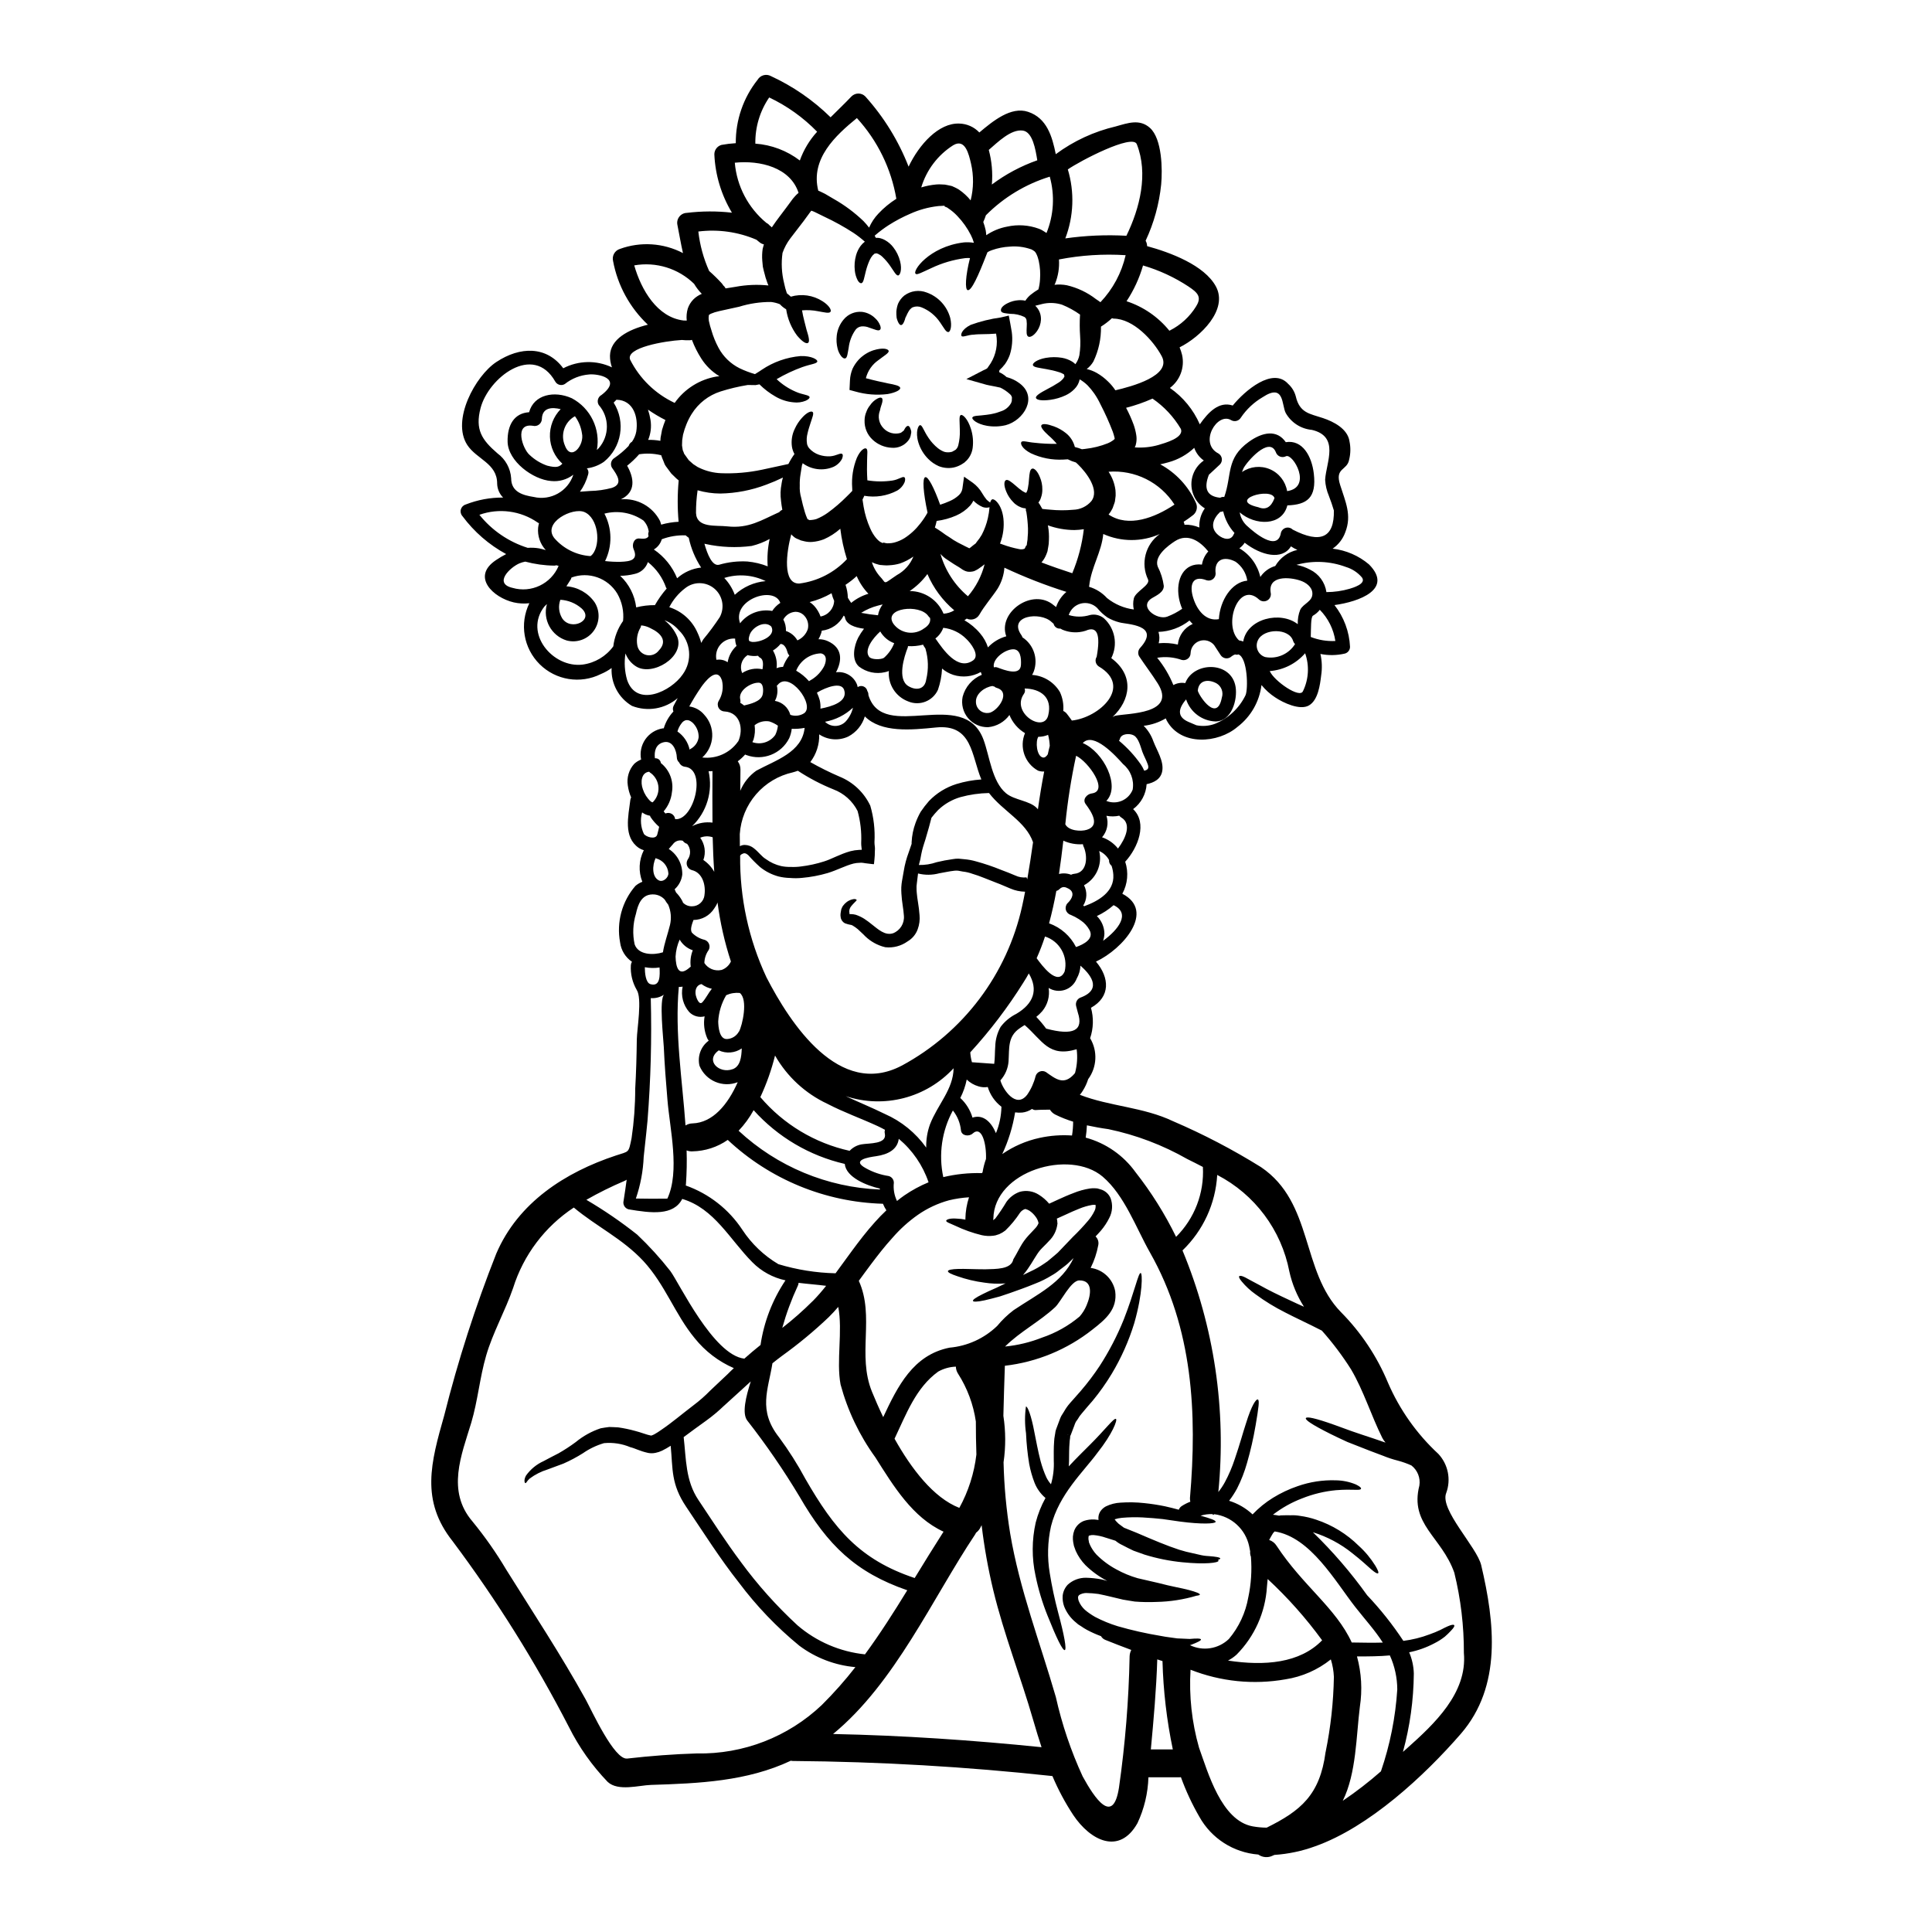 <?xml version="1.0" encoding="UTF-8"?>
<!-- Uploaded to: SVG Repo, www.svgrepo.com, Generator: SVG Repo Mixer Tools -->
<svg fill="#000000" width="800px" height="800px" version="1.1" viewBox="144 144 512 512" xmlns="http://www.w3.org/2000/svg">
 <g>
  <path d="m342.61 313.9c0.23 0.098 0.469 0.172 0.715 0.223 2.242 0.145 6.387-1.605 5.082-4.074-1.75-1.75-5.117 0.199-5.75 2.223-0.246 0.789-0.344 1.258-0.047 1.629zm51.828-115.82h-0.023v0.027c0.016 0 0.023-0.016 0.023-0.027zm-6.934 175.15c1.609 0.035 3.207-0.215 4.727-0.742 1.414-0.344 2.848-0.613 4.293-0.812 0.504-0.094 1.016-0.133 1.531-0.121l1.48 0.145c1.051 0.086 2.09 0.277 3.106 0.57 2.273 0.617 4.508 1.375 6.691 2.266 1.133 0.395 2.59 1.012 3.727 1.48 0.926 0.445 1.961 0.617 2.984 0.496l0.195 0.516c0.566-3.254 1.062-6.539 1.531-9.816-1.902-5.512-7.918-8.168-11.672-13.051-2.559 0.047-5.102 0.41-7.57 1.086-2.215 0.645-4.238 1.812-5.906 3.406-0.629 0.656-1.223 1.348-1.777 2.07-0.344 1.457-0.914 3.406-1.625 5.82-0.195 0.641-0.395 1.18-0.594 1.879-0.199 0.695-0.32 1.156-0.469 1.898v-0.004c-0.145 0.984-0.363 1.961-0.652 2.914zm30.664-162.62h0.004c-0.074-0.027-0.141-0.066-0.199-0.121-0.027-0.098-0.246-0.148-0.371-0.246l0.004-0.004c-0.148-0.105-0.316-0.184-0.496-0.219-1.77-0.605-3.648-0.832-5.512-0.664-1.609 0.082-3.203 0.398-4.723 0.934-0.414 0.137-0.809 0.32-1.18 0.543l-0.242 0.59c-2.219 5.746-4 9.648-4.984 9.473-0.789-0.121-0.617-3.75 0.59-8.508-0.445-0.027-0.891-0.02-1.336 0.027-3.113 0.41-6.144 1.309-8.977 2.664-1.133 0.516-2.047 0.961-2.688 1.23-0.641 0.273-1.18 0.469-1.359 0.273-1.133-0.59 3.481-7.227 12.684-8.336l-0.004-0.004c0.906-0.078 1.816-0.043 2.715 0.102-0.199-0.719-0.473-1.414-0.816-2.074-0.938-1.844-2.141-3.539-3.574-5.031-0.734-0.789-1.566-1.484-2.469-2.074-0.051-0.047-0.098-0.074-0.148-0.121-0.051-0.047-0.32-0.125-0.445-0.195l-0.273-0.098-0.098-0.273-0.195 0.07c-0.23-0.016-0.461-0.004-0.688 0.027-0.281-0.008-0.562 0.008-0.84 0.047-2.512 0.289-4.969 0.961-7.277 2-1.996 0.855-3.918 1.867-5.75 3.035-1.207 0.777-2.359 1.633-3.453 2.566-0.098 0.07-0.188 0.152-0.27 0.242 0.098 0.172 0.219 0.371 0.32 0.566h-0.004c0.281-0.016 0.562-0.008 0.84 0.027 0.582 0.109 1.141 0.316 1.652 0.613 0.824 0.473 1.547 1.102 2.121 1.855 0.855 1.094 1.469 2.356 1.805 3.699 0.59 2.266-0.023 3.82-0.566 3.773s-1.062-1.109-2.121-2.617c-0.578-0.828-1.238-1.598-1.969-2.293-0.336-0.336-0.727-0.609-1.156-0.812-0.121-0.055-0.242-0.098-0.371-0.125v-0.023h-0.051c-0.141 0.012-0.281 0.035-0.418 0.074l-0.027-0.051c-0.047 0-0.098 0.125-0.172 0.148-0.152 0.109-0.293 0.234-0.418 0.371-0.32 0.379-0.586 0.801-0.789 1.258-0.422 0.938-0.762 1.91-1.012 2.91-0.469 1.801-0.59 3.012-1.156 3.207-0.273 0.047-0.617-0.098-0.988-0.715-0.426-0.812-0.691-1.699-0.785-2.613-0.156-1.375-0.043-2.766 0.336-4.098 0.254-0.891 0.66-1.727 1.211-2.469 0.32-0.414 0.691-0.789 1.109-1.109-0.941-0.84-1.938-1.613-2.984-2.316-2.481-1.609-5.066-3.043-7.746-4.293-0.762-0.371-1.574-0.789-2.363-1.16-0.348-0.176-0.711-0.324-1.086-0.445l-0.297 0.371c-0.57 0.789-1.137 1.574-1.727 2.363-1.207 1.574-2.394 3.148-3.543 4.613l0.004-0.004c-0.887 1.168-1.586 2.469-2.07 3.852-0.379 2.664-0.234 5.379 0.414 7.992 0.18 0.922 0.43 1.828 0.742 2.715 0.359 0.277 0.707 0.574 1.039 0.887 2.844-0.836 5.914-0.395 8.41 1.211 1.828 1.156 2.441 2.418 2.098 2.809-0.371 0.469-1.531 0.148-3.207-0.145-1.426-0.289-2.883-0.375-4.328-0.25 0.32 1.969 0.887 3.797 1.207 5.18 0.59 1.828 0.887 3.148 0.371 3.457s-1.574-0.395-2.887-1.949c-1.523-2.043-2.516-4.434-2.891-6.957-0.047-0.047-0.098-0.047-0.145-0.098-0.566-0.344-1.082-0.77-1.531-1.262-0.75-0.301-1.539-0.5-2.34-0.59-2.863-0.016-5.707 0.41-8.441 1.258-1.699 0.371-3.504 0.762-5.375 1.18v0.004c-0.746 0.156-1.473 0.391-2.172 0.691-0.52 0.297-0.445 0.297-0.492 0.395-0.078 0.48-0.078 0.973 0 1.457 0.098 0.422 0.242 1.062 0.32 1.332l0.395 1.281h-0.004c0.457 1.574 1.078 3.094 1.852 4.539 1.254 2.348 3.211 4.246 5.594 5.43 1.312 0.629 2.676 1.148 4.074 1.551l1.18-0.738 0.617-0.418h0.004c3.059-2.062 6.59-3.309 10.262-3.629 2.938-0.098 4.617 0.965 4.445 1.457-0.148 0.594-1.703 0.664-3.938 1.457v-0.004c-2.371 0.859-4.66 1.934-6.836 3.211 1.477 1.402 3.188 2.527 5.059 3.328 1.773 0.816 3.672 0.84 3.672 1.457 0.027 0.273-0.32 0.59-0.984 0.914-1.035 0.43-2.168 0.582-3.281 0.441-1.664-0.148-3.277-0.664-4.723-1.504-1.57-0.891-3.016-1.984-4.293-3.258-0.344 0.074-0.664 0.145-1.035 0.195-0.516 0-1.059 0-1.652-0.023h-0.469v0.004c-2.414 0.395-4.797 0.965-7.129 1.699-3.188 1.012-5.91 3.129-7.676 5.969-0.527 0.84-0.98 1.727-1.355 2.644-0.383 0.926-0.699 1.883-0.938 2.859-0.074 0.492-0.148 0.961-0.223 1.453l-0.047 1.383 0.195 1.258 0.219 0.52 0.098 0.273 0.027 0.121 0.023 0.023 0.988 1.383 0.004-0.004c0.113 0.227 0.285 0.418 0.492 0.562l0.445 0.395v-0.004c0.301 0.316 0.648 0.586 1.035 0.789 0.371 0.281 0.777 0.516 1.207 0.691 1.762 0.816 3.664 1.273 5.602 1.355 3.66 0.141 7.32-0.176 10.902-0.938 2.836-0.59 5.18-1.133 6.957-1.504h0.004c0.461-0.922 0.996-1.805 1.602-2.641-0.332-0.598-0.555-1.25-0.668-1.926-0.234-1.637 0.031-3.305 0.766-4.785 0.477-1.059 1.117-2.031 1.898-2.887 1.355-1.531 2.469-1.852 2.809-1.555 0.422 0.348-0.074 1.457-0.543 2.938-0.242 0.762-0.566 1.699-0.789 2.711h0.004c-0.25 0.898-0.301 1.84-0.148 2.758l0.023 0.172c0.098 0.359 0.266 0.695 0.496 0.988 0.719 0.828 1.648 1.453 2.688 1.797 0.93 0.309 1.91 0.445 2.887 0.395 1.652-0.102 2.688-0.965 3.207-0.641 0.246 0.168 0.246 0.59-0.023 1.309v-0.004c-0.512 0.957-1.328 1.711-2.316 2.148-2.731 1.141-5.863 0.738-8.215-1.059v0.023c0 0.023 0.07 0.023 0.07 0.047 0.051 0.125-0.023 0.273-0.145 0.469-0.125 0.789-0.246 1.574-0.395 2.469v-0.004c-0.164 0.988-0.23 1.988-0.199 2.988-0.059 1.09 0.066 2.184 0.371 3.231 0.273 1.254 0.594 2.562 0.988 3.844v0.004c0.176 0.582 0.391 1.152 0.641 1.703 0.012 0.062 0.047 0.113 0.098 0.145l0.52 0.246c0.121 0.023 0.098-0.047 0.145-0.047 0.047 0 0.027 0.047 0.301 0v0.004c0.453-0.035 0.898-0.117 1.332-0.25 1.066-0.43 2.078-0.984 3.012-1.652 1.809-1.312 3.508-2.773 5.082-4.363 0.543-0.52 1.012-1.012 1.43-1.457l-0.023-0.816h-0.004c-0.195-2.699 0.227-5.406 1.234-7.918 0.941-2.098 2.023-2.711 2.469-2.492 0.52 0.246 0.246 1.574 0.246 3.184-0.051 1.383-0.051 3.203 0.074 5.254 2.203 0.363 4.449 0.379 6.66 0.051 1.676-0.273 2.543-1.109 3.109-0.891 0.242 0.125 0.344 0.57 0.121 1.281-0.402 0.969-1.113 1.777-2.023 2.297-2.664 1.398-5.719 1.879-8.684 1.355-0.125 0.324-0.297 0.664-0.469 1.012 0.074 0.59 0.172 1.23 0.297 1.902 0.336 1.965 0.918 3.875 1.727 5.695 0.84 1.969 2.344 3.824 3.453 3.902l0.051 0.023 0.023-0.195 0.148 0.098 0.539 0.121h0.004c0.258 0.043 0.523 0.055 0.785 0.027 0.449-0.008 0.895-0.066 1.332-0.176 0.973-0.254 1.898-0.648 2.754-1.18 1.609-1.039 3.027-2.352 4.191-3.871 0.723-0.91 1.367-1.875 1.926-2.891-1.133-5.301-1.43-9.176-0.59-9.398 0.762-0.195 2.316 2.789 3.938 7.305h-0.004c0.859-0.27 1.695-0.59 2.516-0.957 0.898-0.379 1.727-0.91 2.441-1.574 0.5-0.453 0.832-1.062 0.938-1.727l0.445-3.184 2.293 1.605c1.027 0.746 1.887 1.703 2.516 2.809 0.348 0.598 0.742 1.168 1.18 1.703 0.293 0.273 0.605 0.523 0.938 0.742 0.051-0.301 0.199-0.578 0.422-0.789 0.566-0.469 2.664 1.234 3.082 5.035 0.227 2.172-0.055 4.367-0.816 6.41-0.023 0.074-0.074 0.148-0.098 0.223 0.023 0 0.051 0.023 0.098 0.023 0.223 0.074 0.445 0.148 0.691 0.246l0.004 0.004c1.387 0.508 2.812 0.902 4.266 1.184 0.465 0.113 0.953 0.086 1.406-0.074 0.098-0.074 0.125-0.074 0.371-0.641l0.098-0.195 0.027-0.051h0.121l0.098-0.762 0.121-0.789 0.027-0.543v-0.004c0.082-0.793 0.117-1.594 0.098-2.391-0.055-1.488-0.203-2.973-0.441-4.441-0.109-0.148-0.148-0.34-0.102-0.516-0.023-0.148-0.051-0.273-0.074-0.395-0.477-0.012-0.945-0.121-1.379-0.32-0.398-0.152-0.773-0.359-1.113-0.617-0.301-0.199-0.578-0.441-0.812-0.715-0.785-0.789-1.406-1.727-1.828-2.758-0.711-1.68-0.59-2.754-0.145-3.035 0.516-0.348 1.457 0.441 2.59 1.406 0.582 0.535 1.199 1.031 1.852 1.48 0.156 0.102 0.32 0.195 0.492 0.273 0.148 0.074 0.301 0.172 0.395 0.145 0.023 0.027 0.047 0.027 0.098 0.027 0.055-0.066 0.098-0.141 0.121-0.227 0.164-0.312 0.273-0.656 0.316-1.012 0.156-0.797 0.258-1.602 0.301-2.414 0.121-1.504 0.242-2.59 0.84-2.754 0.492-0.172 1.383 0.594 2.047 2.269 0.434 1.012 0.652 2.106 0.641 3.207 0.02 0.766-0.105 1.527-0.371 2.242-0.133 0.461-0.359 0.891-0.664 1.262 0.223 0.305 0.43 0.629 0.613 0.961 0.148 0.219 0.273 0.492 0.422 0.738 0.617 0.074 1.309 0.148 2.047 0.195v0.004c2.043 0.207 4.098 0.215 6.144 0.023 1.844-0.047 3.582-0.871 4.785-2.269 2.266-2.914-1.207-7.504-3.543-9.77-0.168-0.172-0.344-0.324-0.539-0.496-0.742-0.203-1.465-0.484-2.148-0.836l-1.18 0.074c-2.965 0.156-5.922-0.418-8.609-1.676-2.316-1.207-2.785-2.469-2.543-2.938 0.273-0.543 1.801 0.023 3.481 0.148 1.973 0.23 3.961 0.328 5.945 0.297-0.676-0.809-1.418-1.559-2.219-2.246-1.359-1.234-2.172-2.269-1.852-2.715 0.324-0.445 1.453-0.348 3.301 0.324h0.004c1.152 0.422 2.227 1.031 3.184 1.797 1.172 0.934 2 2.223 2.359 3.676 0.641 0.152 1.266 0.352 1.875 0.594 0.297-0.023 0.59-0.047 0.914-0.098v-0.004c2.039-0.223 4.039-0.719 5.941-1.48 0.445-0.176 0.871-0.41 1.262-0.688 0.098-0.098 0.371-0.246 0.371-0.297h0.023c0.027-0.027 0 0.023 0.051-0.027l0.121-0.195c0-0.066-0.008-0.133-0.023-0.195-0.125-0.551-0.281-1.098-0.469-1.629-0.957-2.496-2.051-4.934-3.281-7.305-0.465-0.988-1.008-1.938-1.629-2.836-0.527-0.758-1.113-1.473-1.75-2.144-0.637-0.629-1.348-1.176-2.121-1.629-0.195 0.984-0.688 1.887-1.41 2.59-0.672 0.691-1.465 1.25-2.34 1.652-1.266 0.59-2.613 0.988-3.996 1.18-2.293 0.324-3.703 0.051-3.848-0.492-0.145-0.543 1.086-1.336 2.961-2.316h-0.004c1.035-0.523 2.039-1.102 3.012-1.73 0.465-0.285 0.879-0.645 1.23-1.059 0.117-0.129 0.207-0.281 0.273-0.445-0.004-0.031 0.004-0.066 0.023-0.098l0.051 0.047c0.07 0.051-0.051-0.348-0.074-0.469l-0.023-0.148c-0.434-0.285-0.91-0.5-1.41-0.637-1.09-0.344-2.203-0.605-3.328-0.789-2.023-0.371-3.277-0.469-3.504-1.012-0.223-0.543 1.086-1.555 3.43-1.969v0.004c1.402-0.246 2.836-0.254 4.242-0.023 0.977 0.164 1.91 0.516 2.754 1.035 0.297 0.191 0.57 0.414 0.816 0.664 0.527-0.707 0.891-1.527 1.062-2.394 0.258-1.656 0.324-3.336 0.195-5.004-0.133-1.914-0.141-3.836-0.023-5.75-1.48-1.055-3.078-1.934-4.762-2.617-1.508-0.477-3.106-0.586-4.664-0.316-0.711 0.121-1.332 0.344-1.949 0.469-0.168 0.027-0.332 0.07-0.492 0.121 1.035 0.965 1.586 2.34 1.504 3.75-0.062 1.055-0.414 2.07-1.012 2.938-0.938 1.355-1.926 1.75-2.363 1.48-0.52-0.297-0.445-1.309-0.395-2.519h0.004c0.047-0.602 0.031-1.203-0.047-1.801-0.047-0.371-0.266-0.703-0.594-0.887-1.156-0.551-2.422-0.828-3.703-0.816-1.156-0.121-2.316-0.168-2.469-0.762-0.148-0.594 0.301-1.359 1.828-2.098 0.863-0.422 1.797-0.676 2.754-0.742 0.637-0.051 1.277-0.008 1.902 0.125 0.023-0.051 0.023-0.074 0.047-0.125 0.355-0.523 0.777-0.996 1.262-1.406 0.668-0.543 1.379-1.035 2.121-1.477 0.234-0.863 0.375-1.75 0.422-2.644 0.125-1.617 0.016-3.246-0.324-4.832-0.098-0.422-0.219-0.84-0.348-1.23-0.113-0.297-0.242-0.586-0.391-0.867-0.102-0.184-0.23-0.352-0.379-0.5zm118.37 348.19c3.578 15.168 5.512 32.047-5.375 44.648-9.648 11.129-24.348 24.77-38.609 29.828-3.484 1.277-7.133 2.051-10.832 2.297-0.152 0.051-0.301 0.117-0.441 0.195-1.234 0.613-2.703 0.5-3.824-0.297-6.559-0.508-12.422-4.269-15.617-10.016-1.934-3.344-3.566-6.852-4.883-10.484-0.125 0-0.246 0.027-0.371 0.027h-8.242c-0.125 4.211-1.117 8.348-2.906 12.16-4.785 8.508-12.461 4.66-17.023-2.172-2.148-3.262-3.992-6.715-5.512-10.312-22.82-2.477-45.75-3.812-68.703-3.996-0.207 0-0.414-0.023-0.617-0.074-11.617 5.477-24.348 6.019-37.055 6.414-3.184 0.098-8.711 1.773-11.473-0.789v0.004c-4.144-4.309-7.613-9.215-10.285-14.562-8.883-17.227-19.18-33.68-30.789-49.199-8.613-10.832-5.797-20.895-2.246-33.406 3.656-14.559 8.258-28.867 13.777-42.828 5.793-13.566 18.301-21.586 31.723-26.023 3.543-1.18 3.305-0.543 4.144-4.613 0.641-4.328 0.961-8.699 0.961-13.074 0.246-4.328 0.371-8.707 0.422-13.074 0.047-2.754 1.457-10.902-0.023-13.121v-0.004c-1.152-1.98-1.691-4.254-1.555-6.539 0.02-0.324 0.121-0.637 0.293-0.914-1.742-1.184-2.887-3.062-3.148-5.156-0.988-5.344 0.508-10.848 4.07-14.953 0.543-0.465 1.16-0.832 1.828-1.09-1.074-2.715-0.93-5.758 0.391-8.363-0.473-0.133-0.922-0.34-1.332-0.613-4.168-2.891-2.754-8.438-2.242-12.707h-0.004c0.035-0.234 0.109-0.461 0.223-0.668-0.441-1.016-0.738-2.086-0.887-3.18-0.328-2.066 0.297-4.172 1.699-5.723 0.535-0.492 1.152-0.875 1.828-1.137-0.367-1.859 0.031-3.789 1.109-5.348 1.078-1.555 2.742-2.609 4.613-2.918 0.09 0.012 0.18 0.012 0.273 0 0.496-1.668 1.375-3.199 2.566-4.469-0.211-0.504-0.184-1.074 0.074-1.555 0.348-0.613 0.688-1.277 1.059-1.996-3.344 2.879-8.004 3.676-12.113 2.07-3.527-2.082-5.609-5.949-5.402-10.039-0.887 0.645-1.848 1.184-2.863 1.605-5.398 2.688-11.91 1.641-16.195-2.606-4.281-4.246-5.387-10.746-2.742-16.168-1.379 0.156-2.769 0.082-4.121-0.223-5.453-1.258-11.371-6.809-4.688-11.227 0.852-0.578 1.742-1.105 2.664-1.574-4.539-2.469-8.488-5.894-11.57-10.043-0.441-0.473-0.609-1.141-0.445-1.77 0.168-0.625 0.645-1.125 1.262-1.316 3.164-1.25 6.539-1.879 9.941-1.852-0.984-0.992-1.547-2.324-1.574-3.723 0-5.352-5.43-6.414-7.918-10.215-4.266-6.562 2.148-18.305 7.699-21.98 6.297-4.172 13.32-4.293 17.734 1.652v0.004c4.023-2.098 8.801-2.191 12.902-0.246-0.352-0.992-0.527-2.035-0.516-3.086 0.098-4.387 4.809-6.93 10.039-8.215-4.793-4.512-8.023-10.43-9.223-16.898-0.328-1.375 0.469-2.769 1.82-3.184 5.477-1.992 11.539-1.594 16.707 1.102-0.594-2.613-1.012-5.203-1.457-7.375h0.004c-0.195-0.777-0.027-1.602 0.457-2.238 0.484-0.641 1.23-1.023 2.031-1.043 3.965-0.484 7.973-0.5 11.941-0.051-2.816-4.68-4.418-9.984-4.66-15.441-0.012-1.172 0.766-2.203 1.895-2.519 1.25-0.23 2.516-0.383 3.785-0.457-0.051-6.109 1.996-12.047 5.797-16.824 0.73-1.219 2.301-1.637 3.543-0.941 5.848 2.703 11.188 6.391 15.785 10.906 1.828-1.828 3.75-3.652 5.551-5.551v0.004c0.484-0.484 1.145-0.754 1.832-0.75 0.684 0.004 1.34 0.281 1.82 0.773 4.914 5.457 8.801 11.758 11.469 18.602 2.789-5.871 7.992-11.648 13.445-11.414v-0.004c2.012 0.051 3.926 0.898 5.305 2.363 3.543-2.984 8.387-6.984 12.902-5.477 5.008 1.652 6.41 6.562 7.352 11.227h0.004c4.738-3.508 10.145-6.008 15.883-7.352 3.18-0.891 6.34-2.074 9.078 0.395 3.234 2.914 3.332 11.098 2.965 15-0.527 5.16-1.918 10.199-4.121 14.898 0.254 0.434 0.391 0.926 0.395 1.43 6.144 1.676 15.172 5.035 18.23 10.684 3.328 6.168-4.094 13.383-9.621 16.137 0.273 0.656 0.496 1.332 0.664 2.023 0.727 3.293-0.535 6.707-3.231 8.734 3.481 2.418 6.223 5.758 7.922 9.645 2.242-3.203 5.082-6.191 8.73-4.984 3.207-3.938 10.582-10.262 14.68-5.746 0.98 0.883 1.684 2.031 2.023 3.305 1.035 4.465 3.699 4.59 7.203 5.769 2.754 0.914 6.539 2.812 7.031 6.144h-0.004c0.34 1.598 0.312 3.254-0.078 4.84-0.516 2.988-3.871 2.098-2.394 6.734 1.41 4.492 3.148 7.992 1.359 12.555-0.633 1.762-1.809 3.277-3.352 4.332 3.555 0.41 6.91 1.859 9.641 4.172 6.516 6.586-2.637 9.891-9.152 10.781l0.004-0.004c2.488 3.168 3.93 7.031 4.121 11.055 0.004 0.836-0.551 1.574-1.359 1.797-2.129 0.5-4.344 0.535-6.488 0.102 0.422 1.867 0.488 3.801 0.199 5.699-0.297 2.492-0.816 6.539-3.231 7.941-2.418 1.406-6.883-0.738-8.906-2.098h-0.004c-1.391-0.902-2.629-2.016-3.676-3.305-0.543 4.402-2.832 8.395-6.356 11.086-5.117 4.387-14.996 5.156-18.746-1.652-0.102-0.195-0.191-0.391-0.273-0.594-1.789 1.055-3.781 1.727-5.848 1.965 1.152 1.152 2.031 2.555 2.566 4.094 0.891 2.363 2.812 5.231 2.363 7.871-0.371 2.191-2.195 3.082-4.144 3.504h-0.004c-0.152 2.625-1.461 5.047-3.578 6.609 3.871 3.676 1.309 10.234-2.098 13.941 0.934 2.812 0.656 5.887-0.762 8.488 8.883 4.613 0.148 14.652-6.984 17.984 3.629 4.266 3.871 9.348-1.332 12.238l0.004-0.004c0.742 2.648 0.668 5.461-0.223 8.066 2.031 3.391 1.824 7.672-0.52 10.855-0.34 1.086-0.82 2.121-1.43 3.082-0.227 0.375-0.48 0.73-0.766 1.062 7.918 3.082 16.828 3.231 24.719 7.008v-0.004c8.059 3.461 15.844 7.527 23.289 12.164 13.914 9.422 10.559 27.551 21.168 38.41 5.316 5.363 9.547 11.707 12.457 18.676 3.09 7.172 7.648 13.617 13.383 18.922 2.582 2.781 3.383 6.773 2.074 10.336-1.809 4.402 8.129 14.34 9.27 19.148zm-19.641 48.5c7.18-6.414 15.988-14.602 15.047-25.238 0.027-7.172-0.824-14.324-2.539-21.289-3.356-9.52-11.891-12.805-9.254-23.09 0.32-2.031-0.492-4.074-2.121-5.328-1.145-0.516-2.328-0.938-3.543-1.262-1.352-0.34-2.68-0.773-3.969-1.305l-3.543-1.336c-2.195-0.863-4.172-1.625-5.902-2.316-1.703-0.762-3.148-1.48-4.418-2.094-5.035-2.519-6.785-3.75-6.59-4.219 0.195-0.469 2.363-0.074 7.602 1.797 1.309 0.469 2.809 1.039 4.539 1.652 1.727 0.613 3.676 1.234 5.871 1.969 0.984 0.348 2.023 0.691 3.106 1.062-0.336-0.383-0.625-0.809-0.863-1.258-2.938-5.902-4.938-12.48-8.266-18.133-2.297-3.637-4.887-7.074-7.746-10.285-3.699-1.902-7.031-3.406-9.77-4.836v-0.004c-2.738-1.375-5.359-2.981-7.824-4.805-1.352-0.953-2.57-2.082-3.625-3.352-0.668-0.789-0.84-1.258-0.668-1.43 0.168-0.168 0.668-0.125 1.555 0.32 0.887 0.445 2.195 1.23 4.172 2.242 1.922 1.086 4.516 2.363 7.914 3.938 1.062 0.52 2.246 1.035 3.504 1.602v-0.004c-1.828-2.856-3.141-6.012-3.871-9.324-2.117-11.012-9.164-20.445-19.121-25.605-0.43 7.59-3.719 14.738-9.199 20.008 8.402 20.23 11.664 42.23 9.496 64.027 0.66-0.824 1.246-1.707 1.75-2.637 1.051-1.965 1.926-4.023 2.621-6.144 1.332-3.871 2.168-7.031 2.961-9.422 1.48-4.809 2.688-6.516 3.148-6.316 0.461 0.195 0.219 2.023-0.617 6.957h-0.004c-0.562 3.312-1.312 6.59-2.242 9.816-0.66 2.363-1.555 4.652-2.664 6.836-0.613 1.129-1.316 2.211-2.098 3.231 2.32 0.715 4.445 1.945 6.219 3.606 1.602-1.691 3.414-3.168 5.398-4.394 2.059-1.27 4.25-2.305 6.539-3.086 3.246-1.141 6.676-1.668 10.113-1.551 1.84 0.023 3.66 0.398 5.356 1.113 1.035 0.516 1.406 0.863 1.336 1.109-0.199 0.613-2 0.023-6.637 0.395h-0.004c-3.082 0.293-6.106 1.023-8.98 2.172-2.773 1.055-5.375 2.516-7.723 4.328 0.543 0.051 1.086 0.148 1.605 0.246l0.492-0.074c0.914-0.047 1.75-0.023 2.59-0.023 0.82-0.039 1.637 0.012 2.445 0.152 1.492 0.199 2.965 0.543 4.387 1.035 4.215 1.406 8.047 3.762 11.203 6.883 1.715 1.551 3.199 3.336 4.418 5.301 0.738 1.23 0.938 1.852 0.715 2-0.219 0.148-0.766-0.148-1.828-1.062-1.059-0.914-2.59-2.394-5.012-4.266h0.004c-3.098-2.492-6.637-4.375-10.434-5.551 5.285 5.121 10.098 10.711 14.379 16.699 3.547 3.742 6.758 7.785 9.598 12.09 2.383-0.301 4.719-0.879 6.965-1.73 0.977-0.34 1.93-0.734 2.863-1.18 0.762-0.395 1.383-0.715 1.902-0.938 1.012-0.445 1.551-0.52 1.723-0.324 0.172 0.195-0.023 0.641-0.84 1.48v0.004c-0.512 0.555-1.055 1.078-1.625 1.574-0.875 0.688-1.816 1.281-2.812 1.777-2.086 1.105-4.324 1.898-6.637 2.363 0.758 1.781 1.176 3.688 1.23 5.625-0.059 7.019-1.027 14-2.883 20.773 0.367-0.332 0.738-0.648 1.105-0.973zm-6.93 6.117h-0.004c2.406-7.012 3.859-14.312 4.332-21.707-0.016-3.109-0.688-6.176-1.969-9.008-2.641 0.246-5.727 0.273-8.711 0.273 1.191 4.336 1.449 8.879 0.766 13.324-0.984 7.719-0.914 17.637-4.539 24.938 3.535-2.391 6.918-5.004 10.125-7.82zm-7.746-34.141c2.785 0.047 5.699 0.098 8.238 0.023-2.023-3.18-4.637-6.043-7.277-9.398-5.301-6.758-11.863-18.574-21.387-20.055h-0.004c-0.066 0.086-0.141 0.168-0.219 0.242-0.172 0.098-0.348 0.496-0.543 0.789-0.195 0.293-0.422 0.762-0.641 1.156h-0.004c-0.008 0.031-0.023 0.059-0.051 0.074 0.816 0.262 1.516 0.805 1.969 1.531 6.992 10.637 15.723 16.484 19.922 25.637zm-0.543-279.25c0.789-0.246 4.492-1.281 3.254-2.988h0.004c-1.117-1.316-2.59-2.285-4.242-2.785-4.207-1.57-8.801-1.77-13.125-0.566 1.25 0.238 2.453 0.664 3.578 1.258 2.359 1.137 4 3.375 4.367 5.969 2.086-0.008 4.16-0.305 6.164-0.887zm-10.312 12.777c2.074 0.812 4.293 1.176 6.516 1.062-0.465-3.121-1.906-6.016-4.121-8.266-0.492 0.633-1.105 1.16-1.801 1.555-0.617 0.352-0.516 3.422-0.594 5.664zm3.938 295.5c1.344-6.562 2.078-13.234 2.191-19.934-0.074-1.566-0.344-3.113-0.809-4.613-3.477 2.781-7.621 4.602-12.016 5.281-8.465 1.492-17.172 0.609-25.164-2.543-0.422 6.957 0.336 13.941 2.246 20.648 2.363 6.539 5.902 19.34 14.211 20.859 1.227 0.223 2.473 0.336 3.723 0.344 8.992-4.461 14.098-8.629 15.605-20.027zm-8.715-323.95c7.398 3.824 11.051 2.121 10.902-5.082-0.395-1.309-0.812-2.566-1.309-3.82h0.004c-0.59-1.375-0.934-2.84-1.012-4.332 0.297-4.641 3.902-11.473-3.543-13.203v0.004c-2.879-0.273-5.449-1.93-6.883-4.441-1.133-2.07-0.297-8.066-6.141-4.215-2.309 1.352-4.281 3.207-5.773 5.422-0.527 0.879-1.656 1.176-2.543 0.672-3.699-2.293-8.73 6.094-3.379 8.828 0.488 0.297 0.816 0.797 0.891 1.367 0.07 0.566-0.121 1.137-0.52 1.543-0.965 0.891-1.926 1.801-2.914 2.715-1.457 3.723-0.469 5.746 2.988 6.094 0.324-0.191 0.711-0.262 1.082-0.195 2.098-5.902 0.395-10.191 6.492-14.605 3.648-2.641 7.477-3.328 9.816 0.074 4.441-0.715 6.883 3.723 7.426 8.312 0.762 6.414-1.773 8.266-7.008 8.438-1.406 5.574-8.562 5.398-12.629 1.852 0.246 1.516 1.047 2.883 2.242 3.844 1.18 1.086 7.797 6.906 8.684 1.555 0.176-0.641 0.684-1.141 1.324-1.312 0.645-0.168 1.332 0.016 1.801 0.488zm2 21.219c0.816-1.652 3.328-2.172 3.207-4.367-0.074-1.699-1.727-2.863-3.231-3.352-2.867-0.965-8.562-1.383-7.82 3.207v-0.004c0.188 0.805-0.172 1.637-0.887 2.051-0.719 0.414-1.617 0.312-2.223-0.25-5.453-5.031-9.621 6.883-5.277 10.855 0.379 0.051 0.754 0.148 1.109 0.293 1.035-6.117 9.891-8.164 14.457-4.59-0.051-1.312 0.172-2.621 0.656-3.844zm0.738 21.535h0.004c1.5-3.129 1.695-6.723 0.543-9.992-2.383 2.75-5.75 4.449-9.379 4.723 1.129 2.629 8.086 7.465 8.828 5.269zm5.051 251.59c-4.273-5.867-9.109-11.305-14.434-16.238-0.047 0.715-0.121 1.434-0.195 2.098-0.422 6.758-3.277 13.129-8.043 17.938-0.684 0.621-1.449 1.148-2.269 1.574 9.723 1.477 19.02 0.711 24.941-5.371zm-6.562-288.97c-0.594-0.262-1.164-0.578-1.703-0.938-2.316 3.773-7.894 2.441-12.262-0.965h0.004c-0.371 0.582-0.848 1.082-1.406 1.48 2.824 1.656 4.832 4.41 5.551 7.602 0.934-1.41 2.344-2.445 3.969-2.914v-0.023c1.281-2.16 3.394-3.695 5.848-4.242zm-0.613 24.965h-0.004c-0.219-0.219-0.391-0.488-0.496-0.785-1.012-3.543-7.871-3.43-9.348-0.219-0.402 0.836-0.422 1.805-0.051 2.656 0.371 0.855 1.09 1.504 1.977 1.781 3.098 0.602 6.242-0.762 7.918-3.434zm-2.098-40.539c6.809-1.012 1.531-10.062-0.297-9.25-0.5 0.266-1.094 0.297-1.621 0.082-0.523-0.219-0.926-0.656-1.094-1.195-1.773-4.266-7.695 2.617-8.562 4.328-0.148 0.32-0.281 0.652-0.395 0.984 2.164-1.5 4.949-1.789 7.375-0.766 2.426 1.027 4.16 3.227 4.59 5.824zm-3.383 1.926c-0.004-0.027 0.008-0.059 0.027-0.074-0.789-3.035-12.684 0.52-4.269 2.418 1.922 0.797 3.356 0.027 4.242-2.336zm-6.906 291.23-0.004-0.004c0.754-3.531 0.984-7.156 0.695-10.754-0.184-0.453-0.25-0.945-0.199-1.43-0.098-0.445-0.172-0.914-0.273-1.359h0.004c-0.961-4.512-4.676-7.918-9.254-8.484-0.121 0.074-0.195 0.148-0.297 0.219l-0.145-0.242c-1.078-0.043-2.152 0.098-3.184 0.418 2.566 0.715 4.047 1.207 3.996 1.629-0.07 0.52-3.746 0.688-9.445-0.074-1.406-0.195-2.961-0.418-4.613-0.664-1.605-0.172-3.383-0.324-5.207-0.422l-0.004-0.004c-1.863-0.098-3.734-0.066-5.594 0.102-0.648 0.059-1.285 0.191-1.902 0.391 0.207 0.32 0.457 0.609 0.738 0.863l0.273 0.273s0.148 0.121 0.219 0.172l0.57 0.422c0.234 0.148 0.457 0.312 0.668 0.492 1.156 0.445 2.293 0.914 3.379 1.359 4.293 1.852 8.02 3.43 11.277 4.488 0.613 0.172 1.23 0.348 1.828 0.52 1.254 0.297 2.418 0.566 3.453 0.789l-0.008-0.004c0.816 0.211 1.652 0.336 2.492 0.371 1.969 0.145 3.086 0.344 3.109 0.637 0 0.125-0.246 0.246-0.617 0.395 0.098 0.074 0.148 0.145 0.148 0.219-0.051 0.543-3.602 0.988-9.473 0.395v0.004c-3.449-0.336-6.856-1.02-10.164-2.047-0.941-0.348-1.902-0.688-2.891-1.035-0.961-0.422-1.926-0.961-2.91-1.457h0.004c-0.676-0.305-1.309-0.703-1.879-1.184-0.84-0.273-1.676-0.543-2.516-0.789v0.004c-1.059-0.375-2.16-0.613-3.281-0.715-0.363-0.023-0.73 0.016-1.082 0.121-0.223 0.098-0.148 0.051-0.223 0.172-0.035 0.121-0.051 0.246-0.051 0.371-0.012 0.148-0.012 0.297 0 0.445l0.172 0.961h0.004c0.094 0.164 0.168 0.336 0.219 0.52 0.434 0.938 1.008 1.801 1.707 2.566 1.551 1.566 3.332 2.894 5.277 3.934 1.785 0.992 3.68 1.777 5.648 2.344 1.969 0.469 3.848 0.891 5.551 1.281 3.406 0.914 6.144 1.336 8.047 1.852 1.902 0.516 2.91 0.914 2.91 1.207-0.023 0.125-0.348 0.246-0.887 0.301h-0.004c-3.438 1.02-7 1.574-10.586 1.648-1.922 0.086-3.852 0.055-5.773-0.098-1.18-0.168-2.047-0.344-3.148-0.516-1.062-0.273-2.172-0.52-3.305-0.789-1.062-0.242-2.144-0.516-3.231-0.715h-0.004c-1.043-0.141-2.094-0.223-3.148-0.246l-0.445 0.023-0.273 0.051h0.004c-0.188 0.027-0.371 0.074-0.543 0.148-0.273 0.07-0.527 0.207-0.738 0.391-0.121 0.145-0.195 0.316-0.223 0.496 0.008 0.328 0.066 0.652 0.172 0.961 0.359 0.902 0.914 1.707 1.629 2.363l0.594 0.492 0.613 0.445c0.484 0.344 0.988 0.664 1.508 0.961 1.918 1.004 3.922 1.832 5.992 2.465 3.738 1.078 7.535 1.934 11.371 2.566 1.703 0.348 3.086 0.445 4.394 0.664 1.281 0.051 2.418 0.125 3.328 0.148 1.801-0.172 2.887-0.148 2.984 0.121 0.098 0.273-0.84 0.762-2.734 1.48-0.074 0-0.148 0.023-0.223 0.023l-0.004 0.004c3.453 1.691 7.594 1.039 10.363-1.625 2.66-3.156 4.43-6.961 5.137-11.027zm-0.738-239.07c0.738-1.652 0.543-9.918-1.875-10.809h-0.004c-0.285 0.102-0.602 0.102-0.887 0-0.34 0.117-0.66 0.293-0.938 0.52-0.414 0.391-0.98 0.578-1.543 0.508-0.562-0.074-1.066-0.395-1.367-0.879-0.594-0.863-1.109-1.75-1.703-2.613-0.934-1.141-2.477-1.578-3.867-1.102-1.395 0.48-2.34 1.773-2.375 3.246-0.008 0.574-0.281 1.113-0.738 1.457-0.457 0.348-1.051 0.465-1.605 0.32-2.086-0.738-4.328-0.934-6.512-0.57 1.785 2.184 3.231 4.621 4.293 7.231 0.957-0.527 2.07-0.711 3.148-0.52 2.195-5.797 12.262-5.902 13.348 1.035 0.52 3.356-1.012 9.055-5.305 9.129-3.574-0.121-6.691-2.453-7.816-5.844-2.363 2.754-2.172 4.723 0.59 5.945 0.715 0.324 1.434 0.617 2.144 0.914v-0.004c1.648 0.332 3.359 0.195 4.934-0.395 3.535-1.434 6.41-4.129 8.074-7.562zm0.469-30.371h-0.004c-0.309-2.023-1.434-3.832-3.106-5.008-3.086-1.629-5.75-0.566-5.281 3.148 0 0.582-0.273 1.129-0.738 1.48-0.465 0.348-1.066 0.457-1.625 0.297-3.938-1.527-4.637 1.434-3.543 4.785 1.012 3.148 3.305 6.144 6.762 5.512 0.293-5 3.414-9.836 7.531-10.207zm-3.543-12.383c0.023-0.098 0.098-0.148 0.148-0.246l-0.004-0.004c-1.477-1.613-2.504-3.586-2.984-5.723-0.27 0.074-0.543 0.125-0.816 0.152-1.875 1.773-2.809 4.191-0.516 6.117 1.324 1.141 3.445 1.656 4.16-0.289zm-3.184 43.344h-0.004c0.449-1.438-0.152-2.992-1.453-3.75-2.269-1.207-4.723-0.789-4.938 1.969 0 0.023 0.023 0.047 0.023 0.07 0.461 1.52 5.102 8.43 6.359 1.719zm-12.148 142.95c4.906-4.883 7.488-11.621 7.106-18.527-1.336-0.688-2.715-1.406-4.144-2.098-6.508-3.715-13.559-6.387-20.895-7.918-2-0.273-3.848-0.617-5.699-1.012-0.047 1.09-0.152 2.18-0.32 3.258 5.32 1.441 9.98 4.672 13.199 9.148 4.18 5.32 7.785 11.066 10.754 17.148zm6.856-178.16h0.004c0.203-1.301 0.785-2.512 1.676-3.481-2.094-2.613-5.352-4.984-8.855-2.711-1.773 1.156-5.574 3.938-4.539 6.734 0.82 1.59 1.363 3.309 1.602 5.082 0.051 1.676-1.898 2.539-3.059 3.231-3.848 2.269 1.281 5.973 3.996 4.938v-0.004c1.391-0.527 2.715-1.223 3.938-2.074-0.395-0.918-0.684-1.879-0.863-2.859-0.902-5.008 1.367-9.422 6.106-8.855zm-0.688-9.84c-0.098-1.805 0.414-3.586 1.453-5.059-1.203-0.73-2.172-1.793-2.785-3.059-1.66-3.387-0.59-7.477 2.516-9.621-1.18-0.824-2.066-2-2.539-3.356-1.93 1.812-4.277 3.129-6.836 3.824-0.715 0.219-1.457 0.371-2.172 0.543 4.148 2.25 7.449 5.793 9.398 10.09 0.656 1.246 0.25 2.781-0.934 3.543-0.715 0.566-1.48 1.086-2.269 1.602 0.027 0.027 0.027 0.074 0.051 0.098h-0.004c0.102 0.211 0.16 0.438 0.176 0.668 1.352-0.043 2.703 0.211 3.945 0.746zm-0.867-58.59c1.605-2.492 0.371-3.672-1.969-5.227l0.004-0.004c-3.727-2.461-7.805-4.352-12.094-5.606-0.965 3.363-2.441 6.555-4.367 9.477 4.457 1.457 8.398 4.172 11.348 7.816l0.148-0.07c2.852-1.445 5.25-3.648 6.934-6.371zm-0.914 84.152 0.004-0.004c-0.297-0.277-0.578-0.574-0.84-0.891-2.348 1.855-5.223 2.91-8.215 3.012 0.301 0.977 0.32 2.019 0.051 3.008 1.703-0.156 3.418-0.039 5.082 0.348 0.23-2.394 1.727-4.477 3.922-5.457zm-0.707 231.66c1.922-22.469 0.789-44.996-10.582-65.051-3.699-6.516-6.734-15.172-12.559-20.133-8.73-7.398-28.789-1.48-28.961 11.176l-0.004-0.004c-0.004 0.125-0.02 0.25-0.047 0.371 0.199-0.133 0.387-0.277 0.566-0.438 1.062-1.418 2.051-2.891 2.957-4.414 0.875-1.234 2.113-2.168 3.543-2.668 1.723-0.469 3.562-0.184 5.059 0.789 1.023 0.637 1.941 1.434 2.715 2.363 0.789-0.348 1.648-0.762 2.465-1.133 1.309-0.594 2.617-1.18 3.973-1.68v-0.004c1.391-0.57 2.844-0.977 4.328-1.207 0.434-0.066 0.871-0.09 1.309-0.07l0.691 0.047 0.863 0.246c1.184 0.34 2.152 1.188 2.641 2.32 0.645 1.727 0.516 3.648-0.348 5.277-0.594 1.195-1.332 2.312-2.195 3.328-0.469 0.543-0.961 1.062-1.43 1.555 0.629 0.594 0.902 1.477 0.715 2.32-0.387 2.094-1.066 4.121-2.019 6.019 3.273 0.434 5.898 2.922 6.508 6.168 0.641 4.758-2.492 7.422-6.019 10.164h0.004c-6.699 5.297-14.742 8.621-23.223 9.598-0.148 4.394-0.297 8.832-0.395 13.273v-0.004c0.629 4.078 0.645 8.23 0.047 12.312 0.148 6.316 0.734 12.613 1.75 18.848 2.516 14.926 7.894 28.816 12.086 43.297l0.004-0.004c1.621 7.273 4.012 14.352 7.129 21.117 3.18 5.797 8.066 13.098 9.621 2.938 1.652-11.523 2.59-23.141 2.816-34.781 0.02-0.586 0.168-1.16 0.438-1.684-2.465-0.914-4.785-1.824-6.879-2.664-0.48-0.188-0.883-0.535-1.137-0.984-1.27-0.465-2.504-1.02-3.699-1.652-0.562-0.305-1.105-0.645-1.625-1.012l-0.395-0.246-0.195-0.121-0.098-0.074-0.172-0.121-0.047-0.051-0.84-0.715-0.004-0.004c-1.199-1.082-2.129-2.43-2.715-3.938-0.316-0.902-0.441-1.859-0.371-2.812 0.125-1.094 0.602-2.117 1.359-2.914 1.328-1.207 3.066-1.855 4.859-1.824 1.34 0.035 2.676 0.172 3.996 0.418 0.566 0.125 1.059 0.273 1.602 0.422-2.133-1.098-4.086-2.516-5.797-4.195-1.066-1.102-1.934-2.379-2.562-3.773-0.172-0.418-0.324-0.863-0.473-1.309l-0.195-0.988c-0.082-0.504-0.105-1.016-0.074-1.527 0.047-0.551 0.172-1.09 0.371-1.605 0.461-1.16 1.395-2.074 2.562-2.516 0.898-0.301 1.848-0.426 2.793-0.367 0.371 0.023 0.711 0.074 1.059 0.121-0.035-0.27-0.043-0.543-0.023-0.812 0.062-0.676 0.336-1.316 0.785-1.824 0.34-0.398 0.75-0.723 1.211-0.965 1.203-0.586 2.512-0.918 3.848-0.984 2.098-0.148 4.207-0.109 6.297 0.121 1.84 0.188 3.664 0.469 5.477 0.84 1.383 0.297 2.543 0.617 3.676 0.914 0.156-0.41 0.441-0.758 0.812-0.988 0.707-0.457 1.461-0.836 2.246-1.137-0.074-0.316-0.105-0.641-0.098-0.965zm-8.242-279.11c1.406-0.445 6.785-1.828 5.82-4.242-1.887-3.188-4.445-5.926-7.5-8.016-2.262 1.008-4.606 1.824-7.004 2.438 0.766 1.441 1.434 2.934 2 4.465 0.312 0.883 0.543 1.789 0.688 2.715 0.109 0.637 0.117 1.285 0.023 1.926-0.023 0.219-0.098 0.469-0.145 0.688l-0.098 0.348-0.051 0.074v0.023l-0.121 0.246-0.004 0.004c2.152 0.16 4.316-0.066 6.391-0.668zm-2.121 345.72h5.82c-1.613-7.703-2.527-15.539-2.738-23.41-0.473-0.145-0.914-0.297-1.383-0.445-0.246 7.922-0.961 15.914-1.703 23.855zm-9.402-360.18c4.219-0.988 15.047-3.824 12.285-9.027-2.266-4.242-7.547-9.941-12.754-9.965v-0.004c-0.148-0.016-0.301-0.051-0.445-0.102-0.895 0.832-1.867 1.578-2.906 2.227 0.066 3.207-0.625 6.383-2.023 9.273-0.453 0.758-1.047 1.426-1.75 1.965 0.93 0.215 1.828 0.566 2.664 1.035 1.098 0.629 2.109 1.402 3.008 2.297 0.723 0.691 1.367 1.465 1.922 2.301zm0 86.246c3.254-0.691 16.383-0.348 11.227-8.562-1.555-2.469-3.328-4.762-4.938-7.203v0.004c-0.402-0.734-0.281-1.645 0.301-2.25 5.574-6.184-3.703-6.184-5.527-6.734-1.117-0.281-2.191-0.719-3.184-1.305-1.016-0.707-1.93-1.555-2.711-2.516-1.129-1.109-2.754-1.555-4.289-1.172-1.535 0.383-2.762 1.535-3.238 3.047 1.832 0.562 3.793 0.562 5.625 0 1.312-0.305 2.691 0.023 3.723 0.887 2.934 2.684 3.719 6.988 1.926 10.535 6.266 4.664 5.012 11.199 0.348 15.59h0.023c0.223-0.141 0.461-0.25 0.715-0.32zm4.883-31.094c0.52-1.898 4.418-3.504 3.773-5.008h0.004c-2.027-4.231-0.727-9.305 3.086-12.039-4.762 2.117-10.199 2.109-14.957-0.023-0.445 4.785-3.203 8.832-3.723 13.719 0 0.098-0.051 0.195-0.051 0.273v-0.004c1.828 0.543 3.477 1.574 4.762 2.984 2.043 1.645 4.504 2.695 7.106 3.035-0.219-0.965-0.219-1.965 0.008-2.93zm2.754 45.656c0.863-0.172 1.359-0.543 0.938-1.703-0.422-1.16-0.984-2.144-1.406-3.254-0.469-1.281-0.988-3.676-2.293-4.394-1.059-0.59-3.305-0.516-3.676 0.914h0.004c-0.051 0.18-0.137 0.348-0.246 0.496 2.203 1.832 4.152 3.949 5.793 6.297 0.355 0.52 0.656 1.078 0.895 1.66zm-4.715-141.76c3.578-7.348 5.844-16.453 2.754-24.273-1.133-2.836-15.145 4.492-18.277 6.691 1.805 6 1.57 12.43-0.668 18.281 5.359-0.762 10.785-0.996 16.191-0.699zm-4.723 73.879c5.301 3.543 12.262 0.84 17.465-2.641-1.852-2.898-4.453-5.238-7.527-6.769-3.078-1.531-6.512-2.199-9.938-1.93 0.965 1.453 1.59 3.106 1.82 4.832 0.043 0.512 0.062 1.023 0.051 1.531l-0.098 0.789-0.051 0.395-0.023 0.195-0.023 0.098v0.051l-0.102 0.348-0.371 1.039c-0.051 0.188-0.125 0.371-0.219 0.543l-0.445 0.789c-0.168 0.254-0.348 0.496-0.539 0.73zm6.387 72.875c0.422-2.539-0.551-5.106-2.543-6.734-1.926-2.172-7.871-8.684-10.684-5.578 5.457 2.293 10.094 11.414 6.242 15.324h0.004c1.32 0.543 2.809 0.527 4.121-0.035 1.312-0.566 2.348-1.637 2.863-2.969zm-3.898 15.641c1.996-2.617 3.723-6.539 0.887-8.219-0.207-0.129-0.391-0.297-0.543-0.492-1.121 0.246-2.281 0.254-3.402 0.027 0.641 1.969 0.199 4.133-1.16 5.699 1.668 0.57 3.133 1.609 4.227 2.992zm2.023-157.25h0.004c-5.914-0.375-11.852 0.008-17.668 1.137 0.148 2.184-0.199 4.367-1.02 6.398-0.051 0.121-0.121 0.219-0.172 0.32v-0.004c1.102-0.129 2.219-0.086 3.305 0.125 2.789 0.656 5.406 1.898 7.672 3.648l0.691 0.469 0.516 0.371h0.004c3.301-3.477 5.606-7.781 6.676-12.457zm-5.965 181.7c4.019-2.938 7.398-7.254 2.785-9.445v-0.004c-1.336 1.168-2.828 2.141-4.438 2.887 1.246 1.227 1.965 2.891 2 4.641-0.023 0.652-0.141 1.301-0.348 1.922zm-4.984-9.172c3.699-1.355 7.988-3.797 7.695-8.312-0.051-0.816-0.207-1.621-0.469-2.394-0.465-0.363-0.719-0.938-0.664-1.527-0.582-1.066-1.5-1.906-2.613-2.391 0.867 3.586-0.785 7.309-4.023 9.074 0.895 1.715 0.809 3.773-0.223 5.406zm-3.305-49.199c7.254-0.762 16.254-9 7.106-14.359-0.828-0.57-1.059-1.691-0.52-2.539 1.086-5.949 0.125-8.266-2.91-6.906-0.555 0.18-1.125 0.305-1.703 0.367-1.52 0.172-3.055-0.047-4.465-0.641-0.188-0.09-0.367-0.188-0.543-0.297-0.84 0.09-1.613-0.461-1.801-1.281-0.195-0.148-0.371-0.324-0.566-0.492-2.984-2.812-11.645-1.652-7.941 3.543h-0.004c0.121 0.16 0.207 0.344 0.25 0.543 2.969 1.938 4.227 5.664 3.031 9.004-0.125 0.336-0.285 0.656-0.465 0.961 3.055 0.207 5.812 1.902 7.375 4.539 0.73 1.562 1.035 3.293 0.887 5.012 0.375 0.172 0.707 0.434 0.961 0.762 0.441 0.582 0.887 1.152 1.309 1.77zm5.969 130.04c0.289-0.508 0.402-1.098 0.32-1.68-0.023 0 0 0-0.074-0.023h-0.297c-0.215-0.004-0.43 0.012-0.641 0.051-1.125 0.203-2.223 0.527-3.277 0.961-1.18 0.469-2.422 1.012-3.676 1.605-0.766 0.344-1.48 0.688-2.293 1.035h-0.004c0.09 0.379 0.137 0.77 0.145 1.156l0.027 0.125v0.074l-0.027 0.098v0.004c-0.203 1.699-0.988 3.273-2.219 4.465-0.863 0.961-1.75 1.75-2.266 2.344v-0.004c-0.305 0.352-0.586 0.723-0.84 1.113l-0.766 1.207c-0.543 0.887-1.086 1.797-1.727 2.711l-0.004 0.004c-0.324 0.48-0.68 0.941-1.059 1.383-0.074 0.098-0.148 0.172-0.219 0.273l1.898-0.914v-0.004c1.277-0.574 2.5-1.27 3.652-2.07 0.652-0.398 1.262-0.859 1.824-1.379 0.59-0.52 1.23-0.988 1.852-1.574 1.23-1.281 2.516-2.641 3.898-4.074h-0.004c1.473-1.414 2.875-2.906 4.191-4.465 0.625-0.738 1.16-1.551 1.582-2.422zm-0.715-110.72c4.723-0.59-0.914-8.461-4.121-9.988-1.297 5.992-2.254 12.055-2.859 18.156 0.863 1.75 4.144 1.969 5.723 1.457 3.629-1.137 1.18-4.785-0.348-6.836-0.91-1.258 0.398-2.641 1.605-2.789zm-4.144 40.707c1.969-0.691 4.91-2.144 3.543-4.566-0.547-0.984-1.312-1.828-2.242-2.465-0.156-0.074-0.301-0.176-0.422-0.297-0.727-0.473-1.496-0.875-2.297-1.211-0.625-0.191-1.105-0.691-1.27-1.324-0.168-0.633 0.008-1.309 0.461-1.781 1.082-1.012 2.121-2.789 0.27-3.824-0.91-0.492-1.602-0.688-2.441 0.121-0.223 0.234-0.504 0.398-0.816 0.469-0.523 2.914-1.168 5.777-1.926 8.59 3.102 1.102 5.656 3.352 7.141 6.289zm2.785 94.98c1.258-2.914 1.727-6.691-1.926-6.637-2.219 0.023-4.91 5.723-6.387 7.086-4.121 3.844-9.25 6.438-13.273 10.434h0.004c3.356-0.328 6.652-1.121 9.793-2.363 3.641-1.227 7.019-3.125 9.965-5.598 0.762-0.867 1.379-1.855 1.824-2.922zm-3.254-114.39c3.602-0.297 3.625-4.91 2.394-7.398v-0.004c-0.047-0.145-0.078-0.293-0.098-0.445-1.781 0.129-3.562-0.195-5.184-0.938-0.344 2.938-0.711 5.902-1.156 8.832h-0.004c1.066-0.266 2.188-0.199 3.211 0.199 0.258-0.141 0.543-0.223 0.836-0.25zm1.828 32.734c5.902-2.289 2.07-6.41-0.172-8.387l-0.004-0.004c-0.055 1.199-0.395 2.363-0.988 3.406-0.543 1.418-1.695 2.523-3.137 3.004-1.441 0.48-3.023 0.293-4.312-0.512 0.348 2.203-0.273 4.453-1.699 6.168-0.477 0.551-1.004 1.055-1.574 1.508 0.938 0.973 1.812 2.012 2.613 3.106 7.18 1.926 9.965 0.52 8.41-4.215-0.145-0.594-0.32-1.18-0.469-1.777v-0.004c-0.238-0.996 0.348-2.004 1.332-2.293zm0.711-124.06c-0.824 0.129-1.656 0.207-2.492 0.223-2.406-0.012-4.789-0.438-7.051-1.258l0.074 0.297v-0.004c0.203 1.188 0.277 2.398 0.219 3.602l-0.051 1.012-0.121 0.789-0.148 0.816-0.023 0.195-0.074 0.32-0.023 0.023-0.023 0.074-0.051 0.148-0.219 0.566h-0.004c-0.293 0.73-0.711 1.406-1.234 2 2.688 1.035 5.422 1.969 8.164 2.863v-0.004c1.559-3.727 2.59-7.652 3.059-11.664zm-2.316 144.06v-0.004c0.543-2.031 0.688-4.148 0.418-6.238-7.449 2.219-9.027-2.293-13.777-6.414-0.445 0.273-0.891 0.543-1.332 0.863-3.207 2.195-2.715 5.281-2.938 8.688l0.004-0.004c-0.125 1.902-0.891 3.707-2.172 5.117 0.664 2.418 4.144 7.602 7.086 3.824v0.004c1.039-1.496 1.801-3.172 2.242-4.938 0.152-0.555 0.555-1.008 1.086-1.223 0.531-0.219 1.133-0.176 1.633 0.113 2.664 1.875 4.785 3.676 7.598 0.445h-0.004c0.062-0.078 0.113-0.16 0.156-0.25zm-0.816 16.629c0.195-1.219 0.297-2.445 0.301-3.68-1.625-0.496-3.203-1.125-4.727-1.875-0.59-0.293-1.082-0.746-1.426-1.309-1.207 0.051-2.418 0-3.602 0.098-0.402 0.059-0.812-0.047-1.133-0.293-0.781 0.535-1.68 0.867-2.621 0.965-0.621 0.055-1.25 0.039-1.871-0.051-0.621 3.824-1.766 7.543-3.406 11.051 2.992-2.066 6.359-3.527 9.914-4.293 2.812-0.613 5.699-0.824 8.57-0.625zm0.445 32.441-1.555 1.48c-0.688 0.617-1.48 1.156-2.168 1.699-0.668 0.562-1.387 1.055-2.152 1.477-1.336 0.828-2.746 1.531-4.215 2.098-1.336 0.543-2.59 1.035-3.699 1.434-2.223 0.812-4.121 1.48-5.727 1.996-1.676 0.469-3.008 0.789-4.07 1.039-2.098 0.441-3.035 0.441-3.106 0.145s0.711-0.863 2.59-1.797c0.938-0.469 2.144-1.039 3.648-1.68 0.738-0.371 1.555-0.738 2.445-1.18-0.074 0.023-0.172 0.023-0.246 0.047v-0.004c-1.812 0.137-3.637 0.062-5.43-0.219-2.438-0.316-4.836-0.887-7.152-1.703-1.629-0.543-2.519-0.984-2.492-1.332 0.027-0.348 1.035-0.543 2.754-0.594s4.219 0.098 7.156 0.098c2.754-0.098 6.883 0.074 7.426-2.637 0.469-0.766 0.938-1.652 1.453-2.59 0.273-0.469 0.52-0.965 0.891-1.555 0.332-0.523 0.695-1.027 1.09-1.508 0.891-1.059 1.676-1.773 2.316-2.516 0.406-0.406 0.727-0.891 0.938-1.43-0.125-0.609-0.387-1.184-0.766-1.68-0.457-0.637-1.023-1.188-1.676-1.625-0.336-0.203-0.703-0.355-1.086-0.445-0.555 0.172-1.039 0.52-1.383 0.988-1.117 1.715-2.426 3.297-3.894 4.723-0.496 0.387-1.035 0.711-1.605 0.961-0.344 0.125-0.664 0.223-1.012 0.324l-0.613 0.098c-1.008 0.121-2.023 0.07-3.012-0.148-2.418-0.586-4.766-1.422-7.008-2.492-1.457-0.664-2.516-0.988-2.418-1.359 0.07-0.297 0.938-0.688 2.809-0.539h0.004c0.77 0.027 1.539 0.117 2.293 0.27 0-0.07-0.023-0.121-0.023-0.195v-0.004c0.031-1.945 0.355-3.875 0.961-5.723-1.777 0.109-3.543 0.371-5.277 0.789-2.965 0.805-5.769 2.117-8.289 3.871-2.484 1.75-4.742 3.793-6.731 6.09-2.047 2.242-3.898 4.637-5.723 7.059-1.086 1.43-2.121 2.887-3.184 4.328 4.293 9.52-0.516 19.609 3.504 29.43 0.816 2 1.801 4.266 2.961 6.691 3.824-8.145 7.918-16.48 17.566-18.406h-0.004c4.75-0.414 9.211-2.449 12.641-5.758 1.285-1.562 2.754-2.969 4.367-4.191 6.504-4.34 12.793-7.203 15.902-13.84zm-2.394-75.91v-0.004c0.961-3.977-1.309-8.023-5.203-9.277-0.637 1.957-1.379 3.875-2.219 5.754 1.328 1.812 5.574 7.656 7.422 3.512zm-2.266-96.582v-0.004c0.516-1.566 1.465-2.961 2.734-4.019-5.613-1.773-11.102-3.914-16.43-6.414-0.152 1.969-0.77 3.871-1.801 5.551-1.551 2.363-3.453 4.465-4.856 6.93h-0.004c-0.68 1.148-2.125 1.59-3.328 1.012-0.199 0.148-0.422 0.297-0.617 0.445 1.586 0.898 3 2.078 4.168 3.481 0.93 1.082 1.637 2.34 2.074 3.699 1.316-1.41 2.996-2.426 4.856-2.938-2.363-6.363 7.035-13.023 12.629-8.191 0.203 0.164 0.371 0.285 0.574 0.434zm-2.543-99.137c1.934-4.742 2.238-9.992 0.863-14.926-6.398 1.973-12.207 5.484-16.926 10.23-0.195 0.609-0.426 1.203-0.695 1.781 0.266 0.723 0.48 1.465 0.645 2.219 0.074 0.426 0.121 0.855 0.148 1.285 1.66-1.133 3.535-1.906 5.512-2.273 2.812-0.629 5.75-0.434 8.457 0.566 0.418 0.148 0.812 0.348 1.18 0.598zm0.445 127.87c1.207-4.859-2.047-7.086-6.242-7.156v-0.004c0.191 0.5 0.109 1.062-0.223 1.48-3.43 4.961 5.277 10.434 6.465 5.676zm0.418 8.066v-0.004c-0.039-0.992-0.188-1.977-0.441-2.934-0.82 0.348-1.703 0.523-2.594 0.516-0.789 1.234-0.469 5.082 1.18 5.481 0.543 0.121 0.988-0.301 1.332-0.844 0.129-0.738 0.367-1.48 0.523-2.219zm-1.48 6.777c-0.551 0.035-1.105-0.043-1.625-0.227-3.527-1.941-5.016-6.231-3.457-9.941-1.863-1.109-3.309-2.801-4.121-4.809-1.328 1.84-3.387 3.019-5.648 3.231-2.047 0.051-4.008-0.836-5.32-2.402-1.316-1.57-1.848-3.656-1.438-5.664 0.688-2.629 2.566-4.785 5.082-5.82-0.098-0.246-0.195-0.496-0.273-0.738-2.215 1.254-4.852 1.527-7.277 0.762-1.094-0.355-2.109-0.926-2.984-1.676-0.094 1.918-0.457 3.812-1.086 5.625-1.363 2.996-4.863 4.363-7.894 3.082-3.316-1.242-5.41-4.535-5.117-8.066-0.332 0.145-0.68 0.254-1.035 0.32-2.41 0.562-4.949 0.012-6.906-1.504-2.051-1.852-1.281-5.512-0.199-7.625h-0.004c0.457-0.836 0.977-1.637 1.555-2.391-2.394-0.297-4.856-1.109-5.082-3.18l-0.297-0.301h0.004c-1.148 2.223-3.336 3.723-5.82 4-0.031 0.199-0.074 0.395-0.129 0.59-0.188 0.582-0.434 1.145-0.738 1.676 0.84-0.016 1.676 0.152 2.445 0.496 3.973 1.773 3.848 5.18 2.195 8.266 2.414-0.34 4.742 1.047 5.598 3.328 0.051 0.223 0.102 0.395 0.148 0.594v0.004c0.461-0.316 1.051-0.379 1.57-0.164 0.516 0.211 0.891 0.672 0.996 1.223 0.176 0.27 0.27 0.586 0.273 0.91v0.125c3.848 12.828 25.262-2.422 30.516 11.863 1.602 4.328 2.219 11.051 5.949 14.168 2.242 1.875 6.297 1.926 8.238 3.996 0.074 0.074 0.121 0.172 0.219 0.273 0.477-3.383 1.02-6.738 1.664-10.023zm-0.688 258.6c-0.762-2.316-1.48-4.664-2.172-7.059-3.328-11.566-7.793-22.828-10.629-34.562-1.367-5.684-2.398-11.441-3.086-17.246-0.145 0.297-0.32 0.594-0.469 0.891-0.266 0.43-0.609 0.809-1.012 1.109-0.07 0.145-0.145 0.297-0.219 0.418-11.324 16.949-21.215 39.398-37.672 52.918 18.445 0.379 36.875 1.629 55.254 3.5zm-1.137-420.58c-0.473-2.938-1.234-7.5-3.824-7.871-3.148-0.445-6.691 3.109-9.027 5.117h-0.004c0.801 2.988 1.078 6.094 0.816 9.18 3.664-2.742 7.723-4.906 12.039-6.426zm-5.555 226.2c4.543-2.688 5.902-6.34 3.305-10.707-0.445 0.789-0.887 1.602-1.406 2.363h0.004c-4.125 6.602-8.852 12.812-14.109 18.555 0.059 0.883 0.207 1.758 0.445 2.613 1.969 0.148 3.938 0.273 5.902 0.422 0.219-1.555 0.145-3.062 0.273-4.59 0.043-1.828 0.531-3.613 1.426-5.207 1.102-1.457 2.527-2.637 4.16-3.449zm2.316-32.367h0.004c-1.344-0.02-2.664-0.309-3.898-0.84-1.457-0.59-2.418-1.059-3.699-1.527-2.418-0.914-4.441-1.828-6.316-2.363-0.844-0.309-1.719-0.516-2.613-0.613l-1.207-0.223c-0.32-0.035-0.645-0.035-0.961 0-1.434 0.148-2.836 0.496-4.074 0.691-1.832 0.492-3.758 0.508-5.598 0.047-0.102 0.867-0.223 1.75-0.324 2.664l-0.074 0.691v0.473c-0.004 0.41 0.012 0.82 0.051 1.23 0.121 1.727 0.59 3.629 0.738 5.922h0.004c0.129 1.297-0.043 2.606-0.496 3.824-0.488 1.34-1.43 2.465-2.66 3.184-1.715 1.234-3.828 1.789-5.926 1.551l-0.887-0.242v-0.004c-1.879-0.613-3.566-1.695-4.91-3.148-0.516-0.496-1.035-0.965-1.504-1.41v0.004c-0.441-0.367-0.91-0.695-1.406-0.984-0.371-0.223-0.691-0.074-2-0.566-0.605-0.324-1.02-0.922-1.109-1.605-0.066-0.344-0.074-0.691-0.023-1.035 0.039-0.352 0.098-0.695 0.176-1.035 0.109-0.312 0.25-0.609 0.414-0.891 0.305-0.422 0.672-0.797 1.09-1.109 0.555-0.395 1.195-0.648 1.871-0.742 0.422 0 0.641 0.098 0.691 0.219 0.051 0.121-0.121 0.324-0.445 0.594l0.004 0.004c-0.359 0.348-0.699 0.719-1.012 1.109-0.41 0.492-0.574 1.145-0.445 1.773 0 0.074 0.027 0.172 0.027 0.297h0.395c0.422 0.004 0.844 0.062 1.254 0.172 0.789 0.266 1.543 0.621 2.246 1.062 0.348 0.242 0.715 0.516 1.086 0.762 0.297 0.246 0.613 0.469 0.914 0.715 1.625 1.254 3.477 3.059 5.625 2.363v0.004c1.887-0.734 3.062-2.625 2.887-4.641-0.098-1.75-0.566-3.773-0.664-5.902-0.027-0.516-0.051-1.059-0.027-1.602l-0.004-0.004c0.008-0.312 0.035-0.625 0.078-0.938l0.098-0.691c0.172-0.914 0.324-1.797 0.469-2.664 0.273-1.719 0.719-3.402 1.332-5.031 0.273-0.789 0.516-1.508 0.762-2.219v-0.473h0.004c0.086-1.734 0.434-3.449 1.035-5.082 0.371-1.012 0.824-1.996 1.355-2.938 0.68-1.008 1.418-1.969 2.223-2.883 2.008-2.086 4.512-3.629 7.277-4.492 2.141-0.652 4.352-1.059 6.586-1.207-2.664-6.363-2.363-14.73-11.988-13.777-6.613 0.664-14.508 1.457-18.895-2.938l0.004 0.004c-0.684 2.289-2.258 4.211-4.371 5.328-2.492 1.18-5.422 0.965-7.719-0.566 0.082 2.648-0.754 5.242-2.359 7.348 2.508 1.422 5.094 2.707 7.746 3.848 3.586 1.453 6.496 4.203 8.152 7.703 0.914 3.129 1.289 6.394 1.109 9.648 0 0.348 0.027 0.691 0.074 1.035l0.051 0.52c0.023 0.273-0.027 0.664-0.027 0.984 0.004 0.656-0.027 1.312-0.098 1.969l-0.098 0.961c-0.047 0.125 0.023 0.395-0.121 0.395l-0.469-0.051-1.828-0.219v-0.004c-0.344-0.07-0.688-0.113-1.035-0.125l-0.395 0.027c-0.539 0.004-1.078 0.07-1.602 0.195-2.219 0.566-4.394 1.773-6.856 2.516-2.215 0.648-4.488 1.078-6.785 1.281-1.059 0.109-2.125 0.117-3.188 0.023-1.02-0.02-2.035-0.152-3.031-0.391-1.801-0.484-3.484-1.34-4.934-2.516-1.09-0.973-2.121-2.012-3.082-3.109-0.789-0.691-1.18-0.641-1.879-0.219-0.121 0.07-0.195 0.219-0.297 0.32l0.004-0.004c-0.133 11.148 2.254 22.18 6.981 32.273 6.297 12.203 19.285 32.145 35.867 23.363l0.004 0.004c16.266-8.781 27.902-24.211 31.879-42.262 0.285-1.254 0.531-2.531 0.777-3.816zm-1.09-60.121c0.098-1.828-0.121-4.242-2.191-4.121-2.223 0.125-5.457 2.617-4.988 4.785 0.324-0.09 0.672-0.074 0.988 0.051 1.613 0.594 6.055 2.394 6.191-0.715zm-6.625 124.11c0.914-2.223 1.406-4.602 1.453-7.004-1.727-1.32-2.996-3.152-3.625-5.231-0.824 0.137-1.672 0.078-2.469-0.176-1.164-0.336-2.231-0.953-3.106-1.797-0.34 1.699-0.914 3.344-1.703 4.883 1.527 1.41 2.644 3.211 3.231 5.203 2.785-0.934 4.938 1.086 6.219 4.121zm-1.457-111.48c2.293-0.863 5.352-5.43 1.699-6.512v0.004c-0.266-0.07-0.508-0.207-0.711-0.395-0.156-0.004-0.309-0.047-0.445-0.121-2.074 0.273-4.418 2.023-4.394 4.121h0.004c-0.031 0.957 0.406 1.871 1.172 2.445 0.766 0.578 1.762 0.75 2.676 0.461zm-0.691-51.484v0.004c0.219-0.961 0.367-1.934 0.445-2.914-0.59 0.172-1.219 0.152-1.801-0.051-0.926-0.395-1.766-0.973-2.469-1.699-0.234 0.469-0.523 0.906-0.863 1.305-1.035 1.129-2.297 2.031-3.699 2.641-1.652 0.723-3.394 1.203-5.18 1.43-0.121 0.594-0.277 1.18-0.469 1.754 0.051 0.051 0.098 0.051 0.148 0.098 0.543 0.324 1.109 0.691 1.699 1.109 0.641 0.492 1.309 0.945 2 1.359 0.715 0.52 1.465 0.988 2.242 1.402 0.371 0.199 0.762 0.395 1.16 0.594l0.297 0.145 0.148 0.074 0.07 0.051 0.246 0.121 0.762 0.371 0.008 0.004c0.121 0.043 0.238 0.102 0.344 0.172l0.148-0.098 0.172-0.121 0.664-0.543 0.688-0.52h0.008c0.109-0.129 0.207-0.27 0.293-0.418 0.504-0.59 0.949-1.227 1.336-1.902 0.719-1.379 1.258-2.848 1.602-4.363zm-0.492 169.8c0.148-3.82-1.035-9.004-3.543-6.734-0.914 0.84-2.891 0.664-3.086-0.816v0.004c-0.184-1.938-0.93-3.781-2.144-5.301-2.934 5.391-3.836 11.656-2.543 17.66 3.352-0.801 6.789-1.156 10.234-1.059 0.051-0.074 0.125-0.148 0.172-0.223v-0.004c0.195-1.199 0.496-2.379 0.91-3.523zm-0.371-157.59-0.098 0.074-0.422 0.32-0.145 0.125-0.328 0.223-0.738 0.52c-0.332 0.207-0.68 0.387-1.035 0.543-0.566 0.172-1.164 0.219-1.754 0.145-0.316-0.062-0.621-0.172-0.91-0.316l-0.395-0.223-0.125-0.07-0.195-0.148-0.297-0.195v-0.008c-0.176-0.125-0.355-0.238-0.543-0.344l-0.664-0.395-0.098-0.074-0.223-0.121-0.418-0.273c-0.543-0.348-1.086-0.715-1.605-1.062h-0.004c-0.637-0.41-1.207-0.906-1.699-1.48 1.246 4.387 3.785 8.301 7.281 11.23 2.106-2.441 3.617-5.34 4.414-8.465zm-2.172 235.92c-0.098-2.91-0.145-5.82-0.145-8.758-0.656-4.512-2.266-8.836-4.723-12.676-0.359-0.555-0.559-1.195-0.57-1.855-1.645 0.055-3.25 0.504-4.688 1.312-5.945 4.289-8.508 11.371-11.566 17.785 4.387 7.844 10.262 15.637 17.168 18.328v0.004c2.406-4.379 3.941-9.18 4.523-14.141zm-0.84-210.48c1.852-1.359-0.738-4.664-1.852-5.676h0.004c-1.637-1.645-3.789-2.68-6.094-2.934-0.406 1.129-1.137 2.117-2.098 2.836 0.027 0.035 0.059 0.07 0.098 0.098 1.902 2.715 5.848 8.633 9.941 5.676zm-0.688-121.89c0.809-3.203 0.844-6.551 0.098-9.77-0.566-2.363-1.504-6.758-4.723-4.832-4.07 2.586-7.074 6.551-8.461 11.172 1.316-0.402 2.672-0.664 4.043-0.785 0.488-0.039 0.973-0.039 1.457 0 0.531-0.008 1.062 0.059 1.574 0.195l0.789 0.172 0.098 0.023h0.051l0.023 0.023 0.246 0.074 0.121 0.074 0.246 0.098 0.004 0.004c0.199 0.074 0.387 0.164 0.57 0.27l0.789 0.445h-0.004c1.156 0.793 2.195 1.746 3.078 2.836zm-10.781 244.9c2.023-5.254 6.191-9.301 6.266-14.902-3.551 3.852-8.133 6.598-13.207 7.91-5.07 1.312-10.41 1.133-15.383-0.512 3.352 1.574 6.906 3.012 10.383 4.723 4.387 1.93 8.172 5.008 10.953 8.91-0.051-2.086 0.285-4.164 0.988-6.129zm3.602-135.36c1.004-0.059 1.98-0.363 2.84-0.891-3.09-2.613-5.527-5.906-7.121-9.625-0.027 0.023-0.027 0.047-0.051 0.074v0.004c-1.285 1.73-2.852 3.231-4.637 4.438 3.926 0.004 7.465 2.371 8.969 6zm-5.156 3.898c1.406-0.863 1.773-1.875 1.574-2.785v-0.004c-0.172-0.133-0.32-0.289-0.445-0.469-2.242-3.328-12.109-2.195-9.25 2.047 0.914 1.242 2.285 2.07 3.809 2.297 1.527 0.227 3.078-0.164 4.312-1.09zm-2.492 251.66c2.516-4.117 5.059-8.238 7.648-12.285-8.215-3.773-13.25-12.062-18.059-19.68-4.227-5.824-7.352-12.371-9.227-19.316-1.18-6.242 0.617-14.168-0.617-20.574-0.789 0.91-1.602 1.824-2.492 2.688v0.004c-3.894 3.711-8.039 7.144-12.41 10.285-0.863 0.641-1.723 1.312-2.539 1.969-1.133 7.086-3.871 12.43 1.727 19.586l0.004-0.004c2.594 3.516 4.934 7.207 7.004 11.055 7.648 13.281 14.355 21.402 28.961 26.273zm3.059-238.13c0.656-2.711 0.578-5.547-0.219-8.215l-0.445-0.664v-0.004c-0.07-0.105-0.121-0.223-0.148-0.344-1.312 0.34-2.668 0.473-4.019 0.391-0.004 0.117-0.023 0.234-0.051 0.348-0.961 2.394-2.863 8.41 0.121 10.234 2.121 1.293 4.391 0.902 4.762-1.746zm-5.797 136.73c2.012-1.379 4.16-2.547 6.414-3.477-1.52-4.496-4.254-8.48-7.894-11.523-0.348 2.785-2.754 4.144-6.019 4.613-1.969 0.273-6.734 1.012-2.664 3.207 1.871 1.035 3.906 1.73 6.019 2.047 0.805 0.215 1.363 0.945 1.359 1.777-0.18 1.656 0.109 3.336 0.836 4.836 0.617-0.52 1.285-1.012 1.949-1.48zm2.394-169.31v0.004c-1.098 0.781-2.305 1.406-3.578 1.848-0.922 0.27-1.875 0.426-2.836 0.469-0.457 0.047-0.922 0.047-1.379 0l-0.82-0.07h-0.074l-0.219-0.023-0.027-0.027h-0.047l-0.223-0.047c-0.621-0.148-1.227-0.363-1.801-0.645 0.484 1.5 1.289 2.875 2.363 4.023 0.914 0.961 0.891 1.625 1.727 1.109 0.84-0.516 1.676-1.18 2.543-1.727 1.984-1.078 3.531-2.816 4.371-4.91zm-7.793 26.84c1.199-1.055 2.129-2.383 2.711-3.871-1.559-0.57-2.871-1.672-3.699-3.109-1.902 1.727-4.328 4.836-2.961 6.691 0.566 0.836 3.207 0.805 3.949 0.289zm3.277-121.64c-1.355-7.988-4.988-15.418-10.457-21.395-5.652 4.613-12.359 10.781-10.234 19.242 0.711 0.273 1.254 0.594 1.797 0.84 0.863 0.496 1.652 0.965 2.394 1.41v-0.004c2.832 1.613 5.449 3.57 7.801 5.824 0.527 0.547 1.023 1.125 1.48 1.73 0.594-1.379 1.43-2.641 2.469-3.727 1.41-1.504 3.008-2.82 4.75-3.922zm-9.203 250.58c1.969-0.348 6.809 0 6.144-2.887-0.074-0.316-0.055-0.652 0.051-0.961-0.617-0.32-1.211-0.664-1.879-0.961-4.441-2.051-9.105-3.699-13.418-5.949-5.82-2.727-10.656-7.191-13.84-12.781-0.941 3.793-2.246 7.484-3.898 11.023 6.121 7.199 14.43 12.195 23.66 14.23 0.844-0.902 1.961-1.504 3.18-1.715zm6.566 17.492c-0.359-0.555-0.664-1.137-0.914-1.746-15.316-0.43-29.945-6.449-41.129-16.926-2.75 1.922-6.016 2.977-9.371 3.035-0.52 0.027-1.043-0.059-1.531-0.246 0.094 2.953 0.035 5.91-0.172 8.855-0.004 0.148-0.02 0.297-0.047 0.441 6.144 2.176 11.41 6.301 14.996 11.746 2.449 3.723 5.715 6.836 9.547 9.105 4.918 1.484 10.012 2.297 15.148 2.414 1.434-1.969 2.863-3.938 4.418-6.047 1.828-2.465 3.773-5.031 6.023-7.523 0.934-1.051 1.945-2.102 3.031-3.121zm-0.988-160.57c-0.422 0.102-0.84 0.172-1.234 0.301h-0.004c-1.574 0.406-3.082 1.055-4.461 1.922 1.477 0.289 2.965 0.5 4.461 0.641 0.172-1.043 0.598-2.023 1.238-2.863zm-0.746 155.05v-0.246c-3.457-0.789-8.953-2.961-9.301-6.539-9.324-2.152-17.758-7.125-24.152-14.242-1.086 1.98-2.422 3.812-3.977 5.449 10.215 9.496 23.492 15.023 37.43 15.578zm-3.938 123.18c3.996-5.453 7.648-11.18 11.203-16.977-13.645-4.723-21.094-11.891-28.594-24.891v0.004c-4.188-6.981-8.801-13.695-13.816-20.105-1.43-1.898-0.371-6.266 0.938-10.359-0.762 0.688-1.504 1.355-2.242 2.047-1.652 1.504-3.277 2.984-4.859 4.418l-0.004-0.004c-1.488 1.438-3.078 2.762-4.758 3.973-2.074 1.457-4.023 2.938-5.922 4.328 0.668 5.797 0.473 11.52 3.902 16.652 3.676 5.512 7.277 11.125 11.25 16.43h-0.004c4.457 6.07 9.488 11.695 15.023 16.801 5.039 4.324 11.281 7.004 17.887 7.688zm-0.891-213.2c0.051-0.023 0.027-0.098 0.027-0.121l-0.074-0.594 0.004 0.004c-0.055-0.379-0.078-0.758-0.074-1.137 0.129-2.852-0.195-5.707-0.961-8.461-1.344-2.637-3.629-4.676-6.398-5.715-3.297-1.328-6.453-2.981-9.426-4.934-0.422 0.145-0.84 0.297-1.309 0.418h0.004c-3.805 0.836-7.231 2.883-9.773 5.832-2.539 2.949-4.055 6.644-4.312 10.527 0 1.059 0.023 2.144 0.023 3.203 0.023 0 0.051-0.023 0.074-0.023 0.379-0.203 0.801-0.305 1.23-0.297 0.898 0.012 1.762 0.336 2.445 0.914 1.281 1.012 2.023 2.168 3.148 2.836v0.004c1.211 0.883 2.586 1.512 4.047 1.848 0.82 0.168 1.656 0.242 2.492 0.223 0.93 0.043 1.863 0.004 2.785-0.125 2.07-0.25 4.109-0.695 6.094-1.332 2-0.613 4.168-1.926 6.984-2.711h-0.004c0.762-0.195 1.535-0.312 2.32-0.348l0.617-0.023zm1.801-67.859c-1.312-1.363-2.363-2.953-3.109-4.688-0.922 0.852-1.914 1.629-2.961 2.316 0.383 1.105 0.59 2.262 0.617 3.43 0.273 0.469 0.566 0.914 0.887 1.359v-0.004c1.344-1.102 2.894-1.926 4.566-2.414zm-6.094 33.922v-0.004c0.98-1.047 1.668-2.332 1.996-3.727-2.059 1.93-4.629 3.223-7.402 3.727 1.5 1.48 3.906 1.48 5.406 0zm-6.613-3.481c2.984-0.566 7.328-1.828 6.266-4.984-0.789-2.269-4.961-0.543-6.856 0.543-0.027 0.023-0.027 0.023-0.051 0.023-0.121 0.074-0.195 0.148-0.297 0.195 0.305 0.637 0.551 1.293 0.742 1.969 0.172 0.738 0.234 1.496 0.188 2.254zm7.008-39.613c-0.832-2.629-1.418-5.328-1.754-8.066l-0.023 0.023c-1.281 1.137-2.731 2.066-4.293 2.758-0.996 0.387-2.043 0.629-3.109 0.715-0.668 0.051-1.344 0-1.996-0.148-0.348-0.074-0.789-0.172-1.012-0.246l-0.543-0.242-0.543-0.223-0.051-0.023-0.418-0.223-0.023-0.023-0.172-0.121-0.348-0.297v-0.008c-0.176-0.137-0.332-0.293-0.469-0.469-1.281 4.723-2.418 13.223 2.172 13.047 4.816-0.625 9.266-2.906 12.582-6.453zm2.242 293.62c-5.383-0.473-10.523-2.438-14.852-5.672-5.992-4.91-11.367-10.527-16.012-16.727-5.031-6.363-9.398-13.297-13.938-20.031-4.117-6.117-3.543-10.016-4.144-16.23-0.738 0.48-1.504 0.918-2.293 1.305-0.543 0.258-1.113 0.449-1.703 0.566-0.656 0.145-1.336 0.152-1.996 0.023-2.293-0.516-3.254-1.156-4.723-1.527h-0.004c-2.195-0.922-4.582-1.285-6.953-1.062-1.992 0.582-3.875 1.484-5.578 2.668-1.656 1.043-3.387 1.965-5.18 2.754-1.574 0.566-2.961 1.109-4.195 1.555-1.699 0.523-3.297 1.332-4.723 2.391-0.762 0.664-0.887 1.207-1.133 1.23-0.172 0.051-0.566-0.715 0.148-2.023v0.004c1.191-1.66 2.797-2.981 4.66-3.82 1.18-0.668 2.543-1.312 3.973-2.074 1.57-0.898 3.086-1.887 4.535-2.961 1.957-1.613 4.195-2.856 6.598-3.656 0.738-0.148 1.504-0.246 2.293-0.348 0.762 0 1.555 0.074 2.344 0.098 1.516 0.215 3.016 0.527 4.492 0.938 1.434 0.348 3.254 1.086 4.094 1.207 0.199 0.074 0.301-0.023 0.371-0.023s0.422-0.195 0.617-0.273v0.004c0.637-0.359 1.254-0.754 1.848-1.18 2.785-1.875 5.512-4.215 8.562-6.535 1.578-1.184 3.062-2.488 4.438-3.902 1.48-1.406 3.012-2.863 4.59-4.328 0.52-0.543 1.086-1.059 1.652-1.602h0.004c-4.047-1.758-7.602-4.477-10.363-7.918-5.254-6.363-7.797-14.168-13.617-20.469-5.551-5.949-12.41-9.129-18.43-14.168v-0.004c-7.656 5.039-13.34 12.57-16.086 21.316-2.07 6.023-5.398 11.867-7.152 17.938-1.703 5.844-2.195 11.891-3.938 17.762-2.617 8.609-6.613 18.082 0.32 26.176 3.293 4.019 6.281 8.281 8.934 12.75 7.18 11.496 14.457 22.5 21.047 34.391 1.602 2.914 7.574 16.086 11.02 15.691 6.047-0.691 12.359-1.18 18.453-1.359v0.004c12.293 0.238 24.188-4.367 33.109-12.828 3.18-3.156 6.156-6.512 8.91-10.047zm-5.625-282.57c-0.289-0.652-0.52-1.328-0.688-2.023-1.816 1.047-3.766 1.836-5.801 2.344 0.434 0.281 0.832 0.609 1.184 0.988 0.746 0.824 1.324 1.789 1.699 2.836 2.031-0.363 3.531-2.098 3.606-4.16zm-2.809 17.613c0.641-1.133 1.207-3.328-0.715-3.699h-0.004c-2.894 0.098-5.461 1.898-6.535 4.59 1.285 0.727 2.434 1.672 3.402 2.785 0.105-0.055 0.203-0.121 0.297-0.195 0.195-0.121 0.395-0.246 0.617-0.371 1.211-0.797 2.215-1.867 2.938-3.125zm-2.863 167.95c1.254-1.281 2.438-2.633 3.543-4.043-2.516-0.324-4.961-0.496-7.301-0.789-0.008 0.293-0.086 0.582-0.227 0.84-1.664 3.582-3.035 7.297-4.094 11.102 2.836-2.207 5.535-4.586 8.078-7.125zm-1.309-178.08c0.34-1.414-0.137-2.894-1.234-3.848-0.566-0.477-1.281-0.738-2.023-0.738-1.359 0.07-2.586 0.848-3.231 2.047 0.5 0.93 0.738 1.98 0.691 3.035 1.285 0.43 2.363 1.316 3.035 2.492 1.305-0.562 2.309-1.648 2.762-2.988zm-0.98 22.301c3.012-2.121-3.938-11.469-7.031-7.477v-0.004c-0.055 0.062-0.125 0.113-0.199 0.152 0.281 1.164 0.195 2.387-0.246 3.504-0.074 0.188-0.168 0.367-0.27 0.543 1.969 0.328 3.566 1.773 4.094 3.699 1.215 0.43 2.562 0.273 3.652-0.418zm0.145 3.871c-0.039 0.016-0.082 0.023-0.121 0.027-1.094 0.199-2.199 0.273-3.309 0.223-0.09 0.859-0.316 1.699-0.664 2.492-2.09 4.164-6.981 6.086-11.348 4.465-0.117-0.027-0.227-0.078-0.324-0.148-0.59 0.668-1.25 1.273-1.965 1.805 0.484 0.637 0.734 1.418 0.715 2.219 0 1.852-0.023 3.699-0.051 5.598 0.883-2.141 2.356-3.984 4.242-5.328 5.199-2.812 12.133-4.859 12.82-11.352zm-1.277-150.36h-0.004c1.008-2.82 2.566-5.414 4.586-7.621-3.66-3.762-7.961-6.836-12.703-9.082-2.461 3.602-3.742 7.875-3.672 12.238 4.277 0.309 8.375 1.859 11.785 4.461zm-1.23 9.422c0.273-0.305 0.57-0.586 0.891-0.84-2.168-6.734-10.188-8.684-16.898-7.992 0.535 6.231 3.559 11.98 8.387 15.957 0.344 0.172 0.648 0.418 0.887 0.719 0.027 0.027 0.062 0.055 0.098 0.074 0.164 0.109 0.316 0.242 0.445 0.395 0.074-0.121 0.148-0.219 0.223-0.348 1.133-1.676 2.394-3.254 3.543-4.809 0.617-0.84 1.207-1.652 1.801-2.441zm-1.551 121.75v-0.004c-0.223-0.215-0.387-0.488-0.469-0.785-0.223-0.867-0.789-2.246-1.801-2.246h-0.074l-0.004-0.004c-0.562 0.684-1.238 1.27-1.996 1.73 0.832 1.41 1.168 3.059 0.961 4.688 0.539-0.227 1.117-0.344 1.703-0.348 0.391-1.098 0.965-2.125 1.691-3.035zm-2.074-45.465v-0.004c0.078-0.566 0.203-1.129 0.371-1.676-1.434 0.699-2.898 1.324-4.394 1.875-3.898 1.484-8.027 2.285-12.199 2.359-2.039-0.008-4.062-0.301-6.019-0.863-0.289 1.992-0.43 4.004-0.422 6.019 0.195 4.043 5.254 3.203 8.289 3.543 5.676 0.641 9.082-1.676 13.777-3.773 0.211-0.273 0.492-0.488 0.812-0.617-0.148-0.812-0.273-1.602-0.348-2.394h0.004c-0.211-1.488-0.164-3 0.141-4.473zm-1.652 66.52v-0.004c0.371-0.766 0.605-1.594 0.691-2.445-0.703-0.492-1.477-0.875-2.293-1.133-1.379-0.227-2.785 0.141-3.875 1.012 0.18 1.281 0.082 2.586-0.293 3.82-0.086 0.23-0.188 0.453-0.301 0.668 2.231 0.793 4.715 0.004 6.082-1.93zm-0.816-32.84v-0.004c0.555-0.859 1.289-1.59 2.148-2.144-1.652-4.688-12.902-0.816-10.66 5.402l0.004 0.004c2.004-2.602 5.293-3.859 8.52-3.269zm-3.094 194.51c0.902-6.129 3.16-11.977 6.609-17.121-3.332-0.711-6.387-2.383-8.781-4.809-5.973-6.019-10.09-14.262-18.578-16.773-2.316 4.516-8.215 3.773-14.258 2.754v-0.004c-0.973-0.281-1.543-1.289-1.281-2.269 0.297-1.852 0.566-3.699 0.816-5.574-0.18 0.125-0.371 0.234-0.574 0.32-3.465 1.473-6.84 3.144-10.109 5.008 4.699 2.758 9.199 5.84 13.469 9.227 3.16 2.996 6.094 6.219 8.781 9.645 2.363 3.184 11.375 22.277 19.613 23.223 1.379-1.23 2.809-2.438 4.293-3.625zm1.898-206.34c-0.172-2.434 0.004-4.875 0.52-7.254-1.5 0.824-3.102 1.445-4.762 1.848-4.066 0.531-8.195 0.359-12.203-0.516l-0.324-0.074c0.816 2.91 2.098 5.996 3.871 5.574h0.004c2.441-0.715 4.984-1.008 7.523-0.863 1.844 0.172 3.652 0.602 5.371 1.285zm0.195-74.43v-0.004c-0.207-0.48-0.391-0.973-0.543-1.477-0.152-0.395-0.277-0.797-0.367-1.211l-0.297-1.109c-0.074-0.395-0.195-0.738-0.273-1.18-0.047-0.516-0.098-1.012-0.145-1.527-0.09-1.07-0.059-2.144 0.098-3.207 0.098-0.395 0.195-0.789 0.32-1.18v-0.004c-0.336-0.062-0.656-0.195-0.938-0.391-0.371-0.273-0.688-0.57-1.035-0.84-4.848-2.078-10.16-2.828-15.395-2.172 0.41 3.613 1.375 7.141 2.863 10.457 1.176 1.031 2.297 2.129 3.352 3.281 0.141 0.164 0.266 0.336 0.371 0.52 0.27 0.223 0.488 0.5 0.641 0.816 0.867-0.148 1.703-0.273 2.641-0.422 2.875-0.535 5.809-0.656 8.715-0.355zm-1.574 101.71c0.199-1.109 0.301-2.641-0.637-3.059v-0.004c-0.227-0.113-0.414-0.297-0.535-0.52-0.938 0.133-1.895 0.074-2.809-0.172l-0.074 0.074h-0.004c-1.5 1.047-2.059 3.008-1.328 4.688 1.586-1.051 3.535-1.418 5.394-1.012zm0.008 6.832c0.246-0.816 0.395-3.254-1.012-3.277-2.023-0.074-5.512 2.07-4.883 4.465v-0.004c0.074 0.281 0.074 0.578 0 0.863 0.352 0.215 0.691 0.453 1.012 0.715 1.641-0.395 4.356-1.035 4.883-2.762zm0.84-30.191v-0.004c-3.418-1.676-7.348-1.98-10.977-0.84 1.223 1.281 2.172 2.801 2.785 4.465 2.246-2.086 5.125-3.363 8.18-3.625zm-7.086 119.4c0.914-1.625 2.469-8.562 0.223-10.262l0.004-0.004c-1.234-0.121-2.477 0.082-3.602 0.594-1.254 2.117-1.98 4.5-2.121 6.957 0.023 1.332 0.27 4.859 2.418 4.66h-0.004c1.281-0.09 2.43-0.824 3.051-1.949zm-0.195-76.918c1.48-3.234 0.566-7.699-3.602-7.945v-0.004c-0.66-0.012-1.262-0.371-1.586-0.945-0.32-0.57-0.316-1.273 0.012-1.84 1.012-1.637 1.324-3.609 0.859-5.477-1.355-3.938-4.758 0.762-5.512 1.824h0.004c-1.137 1.648-2.188 3.356-3.148 5.113 1.551 0.207 2.973 0.992 3.969 2.199 1.453 1.562 2.215 3.641 2.117 5.769s-1.047 4.129-2.637 5.555c3.707 0.445 7.359-1.188 9.492-4.254zm-0.445-25.289v-0.004c-0.246-0.625-0.371-1.293-0.371-1.965-1.469-0.117-2.91 0.465-3.883 1.57-0.977 1.109-1.375 2.609-1.074 4.055 0.074 0 0.148-0.027 0.223-0.027v-0.004c0.969-0.113 1.945 0.125 2.754 0.672 0.266-1.652 1.086-3.168 2.32-4.301zm-1.035 112.15c2.047-0.738 2.344-3.231 2.418-5.512-1.797 1.238-4.113 1.438-6.094 0.52-3.75 2.695 0.141 6.273 3.644 4.992zm1.383 3.43v-0.004c-4.004 1.574-8.527-0.352-10.164-4.328-0.602-2.508 0.359-5.137 2.441-6.66-0.121-0.195-0.242-0.348-0.348-0.543-0.824-1.852-1.082-3.906-0.738-5.906-1.465 0.383-3.019-0.051-4.07-1.133-1.613-1.844-2.262-4.34-1.754-6.734-0.336 0.047-0.672 0.07-1.012 0.07-1.109 12.289 0.914 24.496 1.777 36.711h0.004c0.555-0.348 1.195-0.535 1.848-0.543 5.371-0.176 9.367-4.984 11.984-10.934zm-4.328-29.727h-0.004c1.105-0.379 2.004-1.191 2.492-2.25-1.668-5.09-2.852-10.324-3.543-15.637-0.215 0.562-0.508 1.09-0.867 1.574-1.195 1.891-3.269 3.043-5.508 3.059-0.371 1.012-0.961 2.543-0.418 3.352 0.906 0.941 2.062 1.602 3.328 1.902 0.547 0.16 0.992 0.562 1.207 1.09 0.215 0.527 0.18 1.125-0.094 1.621-0.715 1.008-1.109 2.203-1.137 3.434 0.965 1.496 2.758 2.234 4.496 1.855zm-0.469-93.5c1.383-2.555 0.777-5.727-1.449-7.59-2.227-1.863-5.457-1.898-7.723-0.082-1.762 1.34-3.195 3.059-4.199 5.031 3.352 1.07 6.078 3.535 7.481 6.762 0.41 0.871 0.742 1.777 0.988 2.711 0.172-0.34 0.359-0.668 0.566-0.984 1.555-1.867 3-3.82 4.336-5.848zm-0.84-63.762c0.273-0.047 0.496-0.047 0.738-0.098l0.004-0.004c-1.934-1.16-3.574-2.758-4.785-4.66-1-1.562-1.836-3.223-2.492-4.961-0.16 0.047-0.324 0.078-0.492 0.102-0.727 0.023-1.449 0-2.172-0.078-4.637 0.273-14.926 2.047-13.715 5.207v0.004c2.539 5.039 6.699 9.078 11.809 11.469 2.625-3.719 6.621-6.234 11.109-6.992zm-0.613 131.27c-0.223-3.035-0.348-6.121-0.422-9.18h0.004c-1.082-0.367-2.258-0.324-3.309 0.121 1.242 1.707 1.559 3.918 0.84 5.902 1.195 0.809 2.188 1.883 2.887 3.144zm-0.473-13.051c-0.047-4.539-0.023-9.105 0-13.664l0.004-0.004c-0.344 0.039-0.691 0.055-1.035 0.047 1.188 5.281-0.469 10.801-4.367 14.562 1.66-0.863 3.547-1.195 5.402-0.953zm-0.168 44.023c-0.473-0.098-0.938-0.246-1.379-0.445-0.492-0.219-0.953-0.492-1.383-0.812v0.023c-1.41 0.273-1.777 1.727-1.48 3.012 0.121 0.566 0.887 2.754 1.75 1.773 0.965-1.082 1.578-2.441 2.492-3.551zm-1.969-24.746c0.422-2.613-0.441-6.043-3.352-6.711-0.551-0.16-1-0.562-1.219-1.098-0.215-0.531-0.176-1.137 0.109-1.637 0.93-1.27 0.879-3.008-0.121-4.219-0.465-0.125-0.871-0.414-1.141-0.816-0.988-0.285-2.051 0.09-2.637 0.938-0.371 0.422-0.738 0.816-1.086 1.234v0.004c2.297 1.492 3.652 4.07 3.578 6.809-0.184 1.492-0.902 2.867-2.023 3.871 0.121 0.273 0.242 0.543 0.371 0.84 0.594 0.605 1.109 1.285 1.527 2.023 0.133 0.215 0.242 0.445 0.32 0.688 0.629 0.645 1.496 0.992 2.394 0.965 1.668 0 3.074-1.238 3.293-2.891zm-0.84-159.36c0.051-0.023 0.098-0.023 0.148-0.051h0.004c-0.789-0.801-1.477-1.695-2.047-2.664-4.195-4.086-10.098-5.902-15.863-4.887 1.852 6.516 6.117 13.777 13.047 14.605 0.297 0 0.566 0.023 0.867 0.023-0.121-1.066-0.027-2.148 0.273-3.18 0.309-0.918 0.824-1.754 1.504-2.441 0.312-0.316 0.66-0.598 1.035-0.84 0.332-0.219 0.684-0.406 1.051-0.566zm-0.688 117.43c0.027-1.207-0.375-2.387-1.137-3.328-0.359-0.488-0.848-0.871-1.402-1.109-0.266-0.078-0.543-0.105-0.816-0.078-0.473 0.125-0.883 0.414-1.156 0.816-0.516 0.648-0.895 1.398-1.109 2.195 1.652 1.129 2.812 2.852 3.231 4.812l0.145-0.148v-0.004c1.23-0.609 2.074-1.793 2.246-3.156zm-2.098 60.836c-0.195-1.477-0.008-2.981 0.543-4.363-1.449-0.484-2.676-1.473-3.453-2.789-0.023-0.027-0.023-0.027-0.023-0.051-0.637 1.426-1.004 2.957-1.086 4.516 0.074 2.863 0.816 5.551 3.824 2.812 0.059-0.047 0.121-0.09 0.188-0.125zm2.754-105.79h0.004c-1.57-2.406-2.684-5.082-3.285-7.891-0.285-0.195-0.559-0.41-0.812-0.641-2.16-0.078-4.312 0.273-6.336 1.035-0.328 1.137-1.078 2.109-2.102 2.711 2.766 1.875 4.91 4.531 6.168 7.625 1.773-1.59 4-2.582 6.367-2.84zm-6.883 66.684c4.961 0.445 8.484-13.223 2.613-13.891-0.68-0.074-1.27-0.504-1.551-1.133-0.383-0.336-0.609-0.816-0.617-1.328-0.074-1.855-1.109-4.641-3.543-4.023-2.051 0.52-2.492 2.394-2.269 4.219 0.09-0.004 0.184 0.004 0.273 0.023 0.684 0.043 1.238 0.574 1.305 1.258 2.32 1.844 3.445 4.805 2.938 7.719-0.199 1.879-0.969 3.652-2.195 5.086 0.141 0.199 0.297 0.391 0.465 0.566 0.543-0.234 1.164-0.199 1.676 0.098 0.508 0.297 0.848 0.82 0.906 1.406zm2-38.359c2.633-3.617 2.191-8.621-1.035-11.719-1.02-1.191-2.328-2.102-3.801-2.641 1.516 1.164 2.699 2.703 3.434 4.465 1.949 5.305-6.664 10.484-10.953 7.773h-0.004c-1.277-0.801-2.258-1.996-2.789-3.406-0.012 0-0.023 0.012-0.023 0.023-0.367 2.332-0.215 4.719 0.445 6.984 2.516 7.375 11.641 3.035 14.727-1.48zm-1.086-40.457c-0.324-3.644-0.316-7.312 0.023-10.957-0.223-0.168-0.438-0.348-0.641-0.543l-0.914-0.891v0.004c-0.289-0.242-0.535-0.523-0.738-0.84l-1.133-1.527-0.023-0.051-0.023-0.023c-0.066-0.094-0.125-0.191-0.176-0.297l-0.027-0.051-0.07-0.148-0.125-0.32-0.242-0.617h-0.004c-0.176-0.402-0.336-0.812-0.473-1.23 0.008-0.043 0-0.086-0.023-0.121-0.023-0.027-0.047 0-0.074-0.027-1.895-0.465-3.863-0.547-5.793-0.246-0.969 1.105-2.035 2.121-3.184 3.035 1.852 3.254 2.394 6.981-1.652 8.902 4.305-0.371 8.406 1.902 10.375 5.75 0.121 0.32 0.195 0.641 0.297 0.961h-0.004c1.508-0.426 3.059-0.684 4.625-0.762zm-2.269 106.8v-0.004c0.414-1.781 0.242-3.652-0.492-5.328-0.34-0.418-0.645-0.863-0.914-1.332-0.84-0.934-2.055-1.438-3.305-1.383-2.887 0.074-3.82 2.754-4.328 5.156h-0.004c-0.801 2.613-0.922 5.394-0.344 8.066 0.988 2.887 5.035 2.91 7.504 2.121 0.355-2.344 1.242-4.688 1.883-7.301zm-0.711 72.574c3.379-7.25 0.641-18.527 0.023-26.199-0.395-4.637-0.762-9.301-0.965-13.965-0.07-1.852-1.332-12.949 0.125-13.938-1.047 0.723-2.309 1.062-3.578 0.965 0.281 10.828-0.008 21.664-0.863 32.465-0.074 0.762-0.496 5.082-1.012 9.598v-0.004c-0.152 3.766-0.852 7.488-2.074 11.055 2.766 0.074 5.578 0.051 8.34 0.023zm-2.269-84.344c1.133 0.59 2.613-0.738 2.543-1.902h-0.004c-0.137-1.84-1.41-3.394-3.184-3.898-0.074-0.023-0.121-0.074-0.195-0.098-0.914 1.926-0.992 4.961 0.836 5.898zm2.098-77.34c-0.051-0.074-0.098-0.125-0.148-0.195h-0.004c-0.93-2.688-2.606-5.051-4.836-6.812-0.531 1.609-1.883 2.809-3.539 3.148-1.246 0.312-2.519 0.477-3.801 0.492 2.352 2.207 3.856 5.168 4.242 8.367 1.621-0.414 3.289-0.613 4.961-0.598 0.891-1.566 1.934-3.043 3.121-4.402zm-1.234-42.062c0.246-0.887 0.57-1.75 0.891-2.59l-0.008-0.004c-1.598-0.809-3.141-1.727-4.613-2.754 0.293 0.887 0.516 1.797 0.668 2.715 0.289 1.793 0.074 3.629-0.617 5.305 1.082-0.027 2.168 0.055 3.234 0.246 0.023-0.246 0.023-0.52 0.047-0.789 0.121-0.727 0.258-1.414 0.395-2.129zm-0.84 58.469c2.469-2.59 0.348-4.688-2.195-5.871l-0.004-0.004c-0.77-0.422-1.617-0.684-2.492-0.762-0.035 0.176-0.086 0.348-0.145 0.516-0.855 1.414-1.172 3.094-0.891 4.723 0.199 1.273 1.145 2.301 2.394 2.606 1.254 0.305 2.566-0.172 3.328-1.207zm-2.242 88.438c2.688 0.789 2.516-2.465 2.418-4.414h-0.008c-1.293 0.199-2.609 0.172-3.894-0.074 0 1.43 0.195 4.094 1.48 4.488zm1.797-39.594c0.199-0.691 0.348-1.41 0.52-2.098h-0.004c-0.887-0.773-1.668-1.66-2.316-2.641-0.051-0.098-0.051-0.195-0.098-0.297-0.762-0.117-1.484-0.422-2.102-0.883-0.539 1.891-0.371 3.918 0.469 5.695 0.621 0.863 3.102 1.574 3.527 0.223zm-1.156-8.637-0.004 0.004c1.031-1.031 1.578-2.453 1.496-3.906-0.078-1.457-0.777-2.809-1.918-3.719-0.207-0.109-0.395-0.262-0.543-0.441-2.094 0.195-2.363 2.754-1.676 4.637 0.402 1.223 1.105 2.328 2.047 3.207 0.152 0.137 0.34 0.23 0.543 0.273-0.098-0.027-0.047-0.051 0-0.027 0.012-0.016 0.031-0.023 0.051-0.023zm-1.137-70.504c-0.133-0.387-0.117-0.809 0.047-1.18-0.141-1.109-0.633-2.144-1.406-2.953-3.016-2.082-6.789-2.75-10.336-1.824 2.055 3.922 2.121 8.59 0.176 12.57 1.379 0.16 2.762 0.227 4.144 0.195 2.516-0.098 4.723-0.445 3.402-3.383-0.492-1.133 0.051-2.961 1.605-2.785 1.031 0.098 2.019 0.125 2.367-0.641zm-3.254-27.707c0.594-3.898-0.762-8.336-5.254-8.434-0.219 0.242-0.469 0.492-0.738 0.762v0.004c3.238 5.129 2.125 11.871-2.59 15.688-1.344 0.93-2.894 1.523-4.516 1.727 0.395 0.434 0.527 1.047 0.348 1.602-0.441 1.648-1.18 3.203-2.172 4.59 0.914-0.074 1.828-0.121 2.688-0.195 1.949-0.035 3.891-0.309 5.773-0.816 3.109-1.035 1.359-3.43 0-5.375-0.504-0.887-0.207-2.016 0.664-2.543 1.367-0.934 2.633-2.008 3.777-3.203 0.141-0.473 0.457-0.875 0.887-1.113 0.566-0.809 0.953-1.723 1.133-2.691zm-3.504 50.203 0.004 0.004c0.266-2.519-0.27-5.059-1.527-7.254-2.5-4.152-7.594-5.941-12.141-4.269-0.039 0.164-0.098 0.32-0.172 0.469-0.371 0.566-0.762 1.207-1.18 1.852 3.016 0.215 5.773 1.785 7.5 4.269 1.473 2.344 1.363 5.348-0.277 7.574-1.641 2.227-4.477 3.227-7.148 2.516-4.082-1.254-6.41-5.543-5.231-9.648-0.227 0.191-0.441 0.398-0.645 0.617-5.602 7.086 2.219 16.406 10.117 15.418 3.254-0.434 6.184-2.18 8.117-4.832 0.285-2.418 1.172-4.727 2.578-6.711zm-5.797-59.828c5.902-4.492-0.863-5.723-3.18-5.512v0.004c-2.359 0.18-4.609 1.062-6.461 2.539-0.418 0.254-0.922 0.328-1.395 0.207-0.473-0.121-0.879-0.426-1.125-0.848-5.82-10.312-17.734-0.984-19.809 7.035-1.48 5.695 0.348 8.41 4.469 11.961h-0.004c2.133 1.559 3.469 3.977 3.648 6.609 0 3.699 3.184 4.516 5.973 4.961 4.504 1.062 9.074-1.504 10.508-5.902-1.676 1.301-3.793 1.902-5.902 1.676-4.785-0.371-11.414-5.231-11.52-10.41-0.098-4.469 1.773-7.574 5.699-7.82 1.254-4.688 6.691-5.797 11.324-3.699l-0.004-0.004c4.969 2.637 7.656 8.188 6.637 13.719 0.168-0.145 0.324-0.301 0.469-0.469 2.906-3.269 2.914-8.191 0.023-11.473-0.527-0.895-0.242-2.047 0.641-2.59zm-2.316 42.184c2.293-2.809 1.504-9.672-2.121-11.223-3.109-1.336-11.152 2.754-8.02 6.856v0.004c2.43 2.832 5.898 4.566 9.621 4.809 0.195-0.125 0.367-0.281 0.512-0.465zm-8.02 16.926c2.316 3.543 8.637 0.52 5.117-2.641-1.562-1.355-3.535-2.152-5.598-2.266-0.594 1.617-0.418 3.414 0.473 4.887zm0.746-45.73c1.629 4.266 5.231-0.219 4.492-3.305v-0.004c-0.242-1.633-0.875-3.184-1.852-4.512-2.773 1.527-3.918 4.922-2.641 7.82zm-1.676 31.852v-0.004c-0.211-0.047-0.418-0.102-0.621-0.172-0.172 0.059-0.355 0.094-0.543 0.098-2.598-0.031-5.184-0.391-7.691-1.062-0.516 0.102-1.023 0.25-1.508 0.445-2.562 1.086-6.953 5.352-1.852 6.516 4.953 1.43 10.199-1.07 12.203-5.824zm-3.047-26.574c2.59 0.668 3.231 0.273 4.023-0.516-2.019-1.836-3.207-4.41-3.289-7.133-0.086-2.727 0.941-5.371 2.844-7.324-2.219-0.543-4.883-0.52-4.984 2.613-0.016 0.578-0.289 1.117-0.75 1.469-0.457 0.348-1.051 0.473-1.613 0.332-5.117-0.789-2.754 6.117-0.887 7.719h0.004c1.332 1.266 2.918 2.234 4.652 2.84zm-2.121 21.93c0.422 0.074 1.035 0.246 1.75 0.445-1.496-1.609-2.234-3.781-2.023-5.969 0.051-0.383 0.121-0.762 0.223-1.137-0.121-0.055-0.234-0.121-0.344-0.195-4.516-3.133-10.27-3.894-15.445-2.047 3.305 4.125 7.762 7.172 12.805 8.758 1.012-0.074 2.031-0.023 3.035 0.145z"/>
  <path d="m446.3 481.36c0.469 0.051 0.59 5.254-1.703 13.273-1.438 4.699-3.441 9.203-5.969 13.422-1.492 2.481-3.168 4.848-5.008 7.082-0.961 1.109-1.926 2.219-2.887 3.383-0.43 0.473-0.801 0.992-1.109 1.551l-0.52 0.738c-0.168 0.336-0.309 0.684-0.418 1.039-0.324 0.84-0.617 1.652-0.938 2.465l-0.051 0.148h-0.121l0.047 0.121-0.047 0.57v0.004c-0.07 0.367-0.109 0.738-0.125 1.109-0.145 1.574-0.121 3.148-0.145 4.856 0 0.496-0.051 0.988-0.074 1.48 1.969-2.121 3.82-3.938 5.402-5.512 4.289-4.242 6.562-7.398 7.106-7.055 0.445 0.273-0.914 3.938-4.914 8.977-3.723 5.059-10.164 10.93-12.309 19.492v0.004c-0.902 4.078-1.012 8.293-0.32 12.41 0.562 3.504 1.305 6.977 2.219 10.406 1.605 5.949 2.32 9.84 1.75 9.969-0.57 0.129-2.219-3.258-4.539-9.082v0.004c-1.391-3.449-2.465-7.016-3.207-10.66-1.008-4.633-0.988-9.43 0.051-14.059 0.586-2.269 1.457-4.461 2.59-6.512-1.273-1.074-2.266-2.449-2.883-3.996-0.633-1.629-1.113-3.316-1.434-5.035-0.441-2.688-0.723-5.394-0.84-8.117-0.34-2.348-0.348-4.734-0.023-7.082 0.418-0.145 1.43 2.394 2.242 6.809 0.445 2.172 0.914 4.836 1.652 7.699h0.004c0.391 1.469 0.902 2.902 1.531 4.289 0.324 0.648 0.73 1.254 1.207 1.805 0.594-2.027 0.844-4.137 0.742-6.246 0-1.574-0.051-3.328 0.098-5.18 0.02-0.48 0.078-0.957 0.172-1.43l0.121-0.711 0.051-0.371 0.023-0.074 0.004-0.07 0.098-0.32 0.051-0.172c0.297-0.789 0.613-1.629 0.91-2.445v0.004c0.129-0.383 0.285-0.754 0.473-1.113l0.738-1.18c0.434-0.773 0.945-1.5 1.527-2.168 0.988-1.133 2-2.242 2.961-3.352v-0.004c1.777-2.074 3.43-4.258 4.938-6.539 2.516-3.891 4.652-8.012 6.387-12.309 2.91-7.43 3.848-12.414 4.488-12.316zm-19.316 42.852h0.098c-0.047-0.07-0.098-0.121-0.098-0.023z"/>
  <path d="m414.11 245.52c5.117 3.699 1.18 9.941-3.652 11.176v-0.004c-1.602 0.375-3.262 0.426-4.887 0.152-2.715-0.469-4.144-1.75-3.871-2.219 0.273-0.543 1.699-0.395 3.898-0.715l-0.004-0.004c1.246-0.141 2.465-0.441 3.629-0.891 1.141-0.34 2.106-1.109 2.691-2.144 0.172-0.242 0.074-0.371 0.219-0.543l0.023-0.664 0.027-0.273c-0.059-0.367-0.25-0.703-0.543-0.938-0.754-0.699-1.613-1.281-2.543-1.727-0.863-0.172-1.852-0.418-2.91-0.59-0.246-0.051-0.52-0.098-0.789-0.172l-5.301-1.504 4.492-2.32c0.566-0.297 0.812-0.32 1.082-0.59 0.297-0.445 0.566-0.863 0.891-1.309v-0.004c1.418-2.309 1.926-5.059 1.43-7.723 0-0.051 0-0.074-0.023-0.098-2.566 0.219-4.492 0.074-5.902 0.273-1.574 0.023-2.938 0.789-3.254 0.348-0.246-0.348 0.023-1.727 2.418-2.938h-0.004c2.586-0.938 5.266-1.598 7.992-1.969l2.121-0.496 0.395 2.074c0.121 0.738 0.273 1.48 0.395 2.266 0.277 2.031 0.102 4.094-0.516 6.047-0.309 0.867-0.734 1.688-1.258 2.441-0.453 0.594-0.957 1.148-1.504 1.652-0.008 0.176-0.023 0.348-0.051 0.52 0.723 0.324 1.387 0.766 1.965 1.309 1.207 0.301 2.344 0.836 3.344 1.574z"/>
  <path d="m401.3 257.63c0.523 1.629 0.684 3.356 0.469 5.055-0.164 1.273-0.734 2.457-1.629 3.379l-0.445 0.395-0.09 0.105-0.195 0.125-0.148 0.098-0.59 0.371h-0.004c-0.617 0.344-1.277 0.594-1.969 0.742-1.32 0.258-2.688 0.129-3.934-0.371-1.031-0.453-1.965-1.098-2.758-1.898-1.227-1.223-2.133-2.731-2.637-4.391-0.84-2.812 0-4.688 0.543-4.566 0.543 0.121 0.887 1.504 2.144 3.356v0.004c0.691 1.043 1.539 1.973 2.516 2.754 0.5 0.395 1.059 0.715 1.652 0.941 0.523 0.152 1.07 0.188 1.605 0.098 0.148 0 0.199-0.074 0.301-0.074 0.098 0 0.145 0.023 0.395-0.148l0.617-0.344 0.098-0.074c0.023-0.023 0.047-0.051 0.074-0.051h-0.004c0.344-0.336 0.574-0.766 0.668-1.234 0.297-1.234 0.43-2.504 0.391-3.773-0.023-2.363-0.273-3.824 0.219-4.121 0.496-0.297 1.875 0.961 2.711 3.625z"/>
  <path d="m395.82 228.25c0.543 2.293 0 3.723-0.492 3.746-0.641 0.074-1.18-1.109-2.195-2.562h-0.004c-1.191-1.781-2.894-3.168-4.883-3.973-0.754-0.316-1.602-0.328-2.363-0.023-0.32 0.098-0.543 0.445-0.84 0.691h0.004c-0.23 0.34-0.434 0.691-0.617 1.059-0.148 0.371-0.324 0.691-0.496 1.035h0.004c-0.082 0.359-0.199 0.707-0.348 1.039-0.242 0.566-0.516 0.887-0.812 0.887s-0.543-0.32-0.816-0.887h0.004c-0.152-0.332-0.266-0.68-0.348-1.039-0.066-0.547-0.094-1.102-0.074-1.652 0.055-0.707 0.203-1.402 0.445-2.07 0.371-0.844 0.938-1.59 1.652-2.172 1.711-1.277 3.953-1.582 5.941-0.812 3.059 1.09 5.387 3.606 6.238 6.734z"/>
  <path d="m385.34 257.8c0.176 0.383 0.203 0.816 0.074 1.215-0.066 0.66-0.332 1.289-0.762 1.797-1.047 1.297-2.668 1.988-4.328 1.852-1.875-0.086-3.656-0.828-5.035-2.098-1.445-1.32-2.238-3.203-2.168-5.156 0.008-0.801 0.172-1.586 0.492-2.32 0.219-0.609 0.543-1.18 0.957-1.676 0.488-0.742 1.148-1.352 1.926-1.773 0.566-0.297 0.938-0.348 1.18-0.172 0.242 0.172 0.246 0.617 0.121 1.18s-0.445 1.23-0.59 2.098c-0.668 1.641-0.289 3.523 0.961 4.781 1.141 1.195 2.852 1.66 4.441 1.211 0.23-0.098 0.441-0.242 0.617-0.422 0.246-0.074 0.422-0.422 0.543-0.688 0.297-0.52 0.617-0.789 0.891-0.766 0.27 0.02 0.512 0.371 0.68 0.938z"/>
  <path d="m382.57 246.8c0.102 0.492-1.109 1.23-3.328 1.629h-0.004c-2.867 0.355-5.781 0.129-8.559-0.668l-1.551-0.418 0.07-1.48c0-0.371 0.027-0.738 0.051-1.086 0.051-1.051 0.285-2.086 0.688-3.059 0.418-0.883 0.969-1.695 1.633-2.414 1.07-1.129 2.398-1.977 3.871-2.469 2.543-0.789 3.848-0.371 4.047 0.098 0.246 0.566-1.23 1.359-2.711 2.516-1.648 1.141-2.824 2.84-3.309 4.785 2.219 0.594 4.242 1.035 5.797 1.359 1.898 0.344 3.207 0.641 3.305 1.207z"/>
  <path d="m377.27 230.3c0.172 0.52 0.172 0.891-0.051 1.086-0.441 0.445-1.48-0.125-2.887-0.566-0.637-0.27-1.332-0.379-2.023-0.32-0.625 0.066-1.195 0.387-1.574 0.887-1.004 1.418-1.629 3.062-1.828 4.785-0.273 1.383-0.344 2.754-0.961 2.809-0.273 0.074-0.59-0.121-0.961-0.516l0.004 0.004c-0.488-0.609-0.832-1.316-1.012-2.074-0.289-1.137-0.363-2.316-0.227-3.481 0.176-1.562 0.812-3.039 1.828-4.242 1.184-1.438 3.008-2.195 4.863-2.023 1.328 0.156 2.562 0.758 3.504 1.703 0.594 0.531 1.047 1.203 1.324 1.949z"/>
  <path d="m376.34 211.13v0.023c-0.027 0-0.051 0-0.051-0.023z"/>
 </g>
</svg>